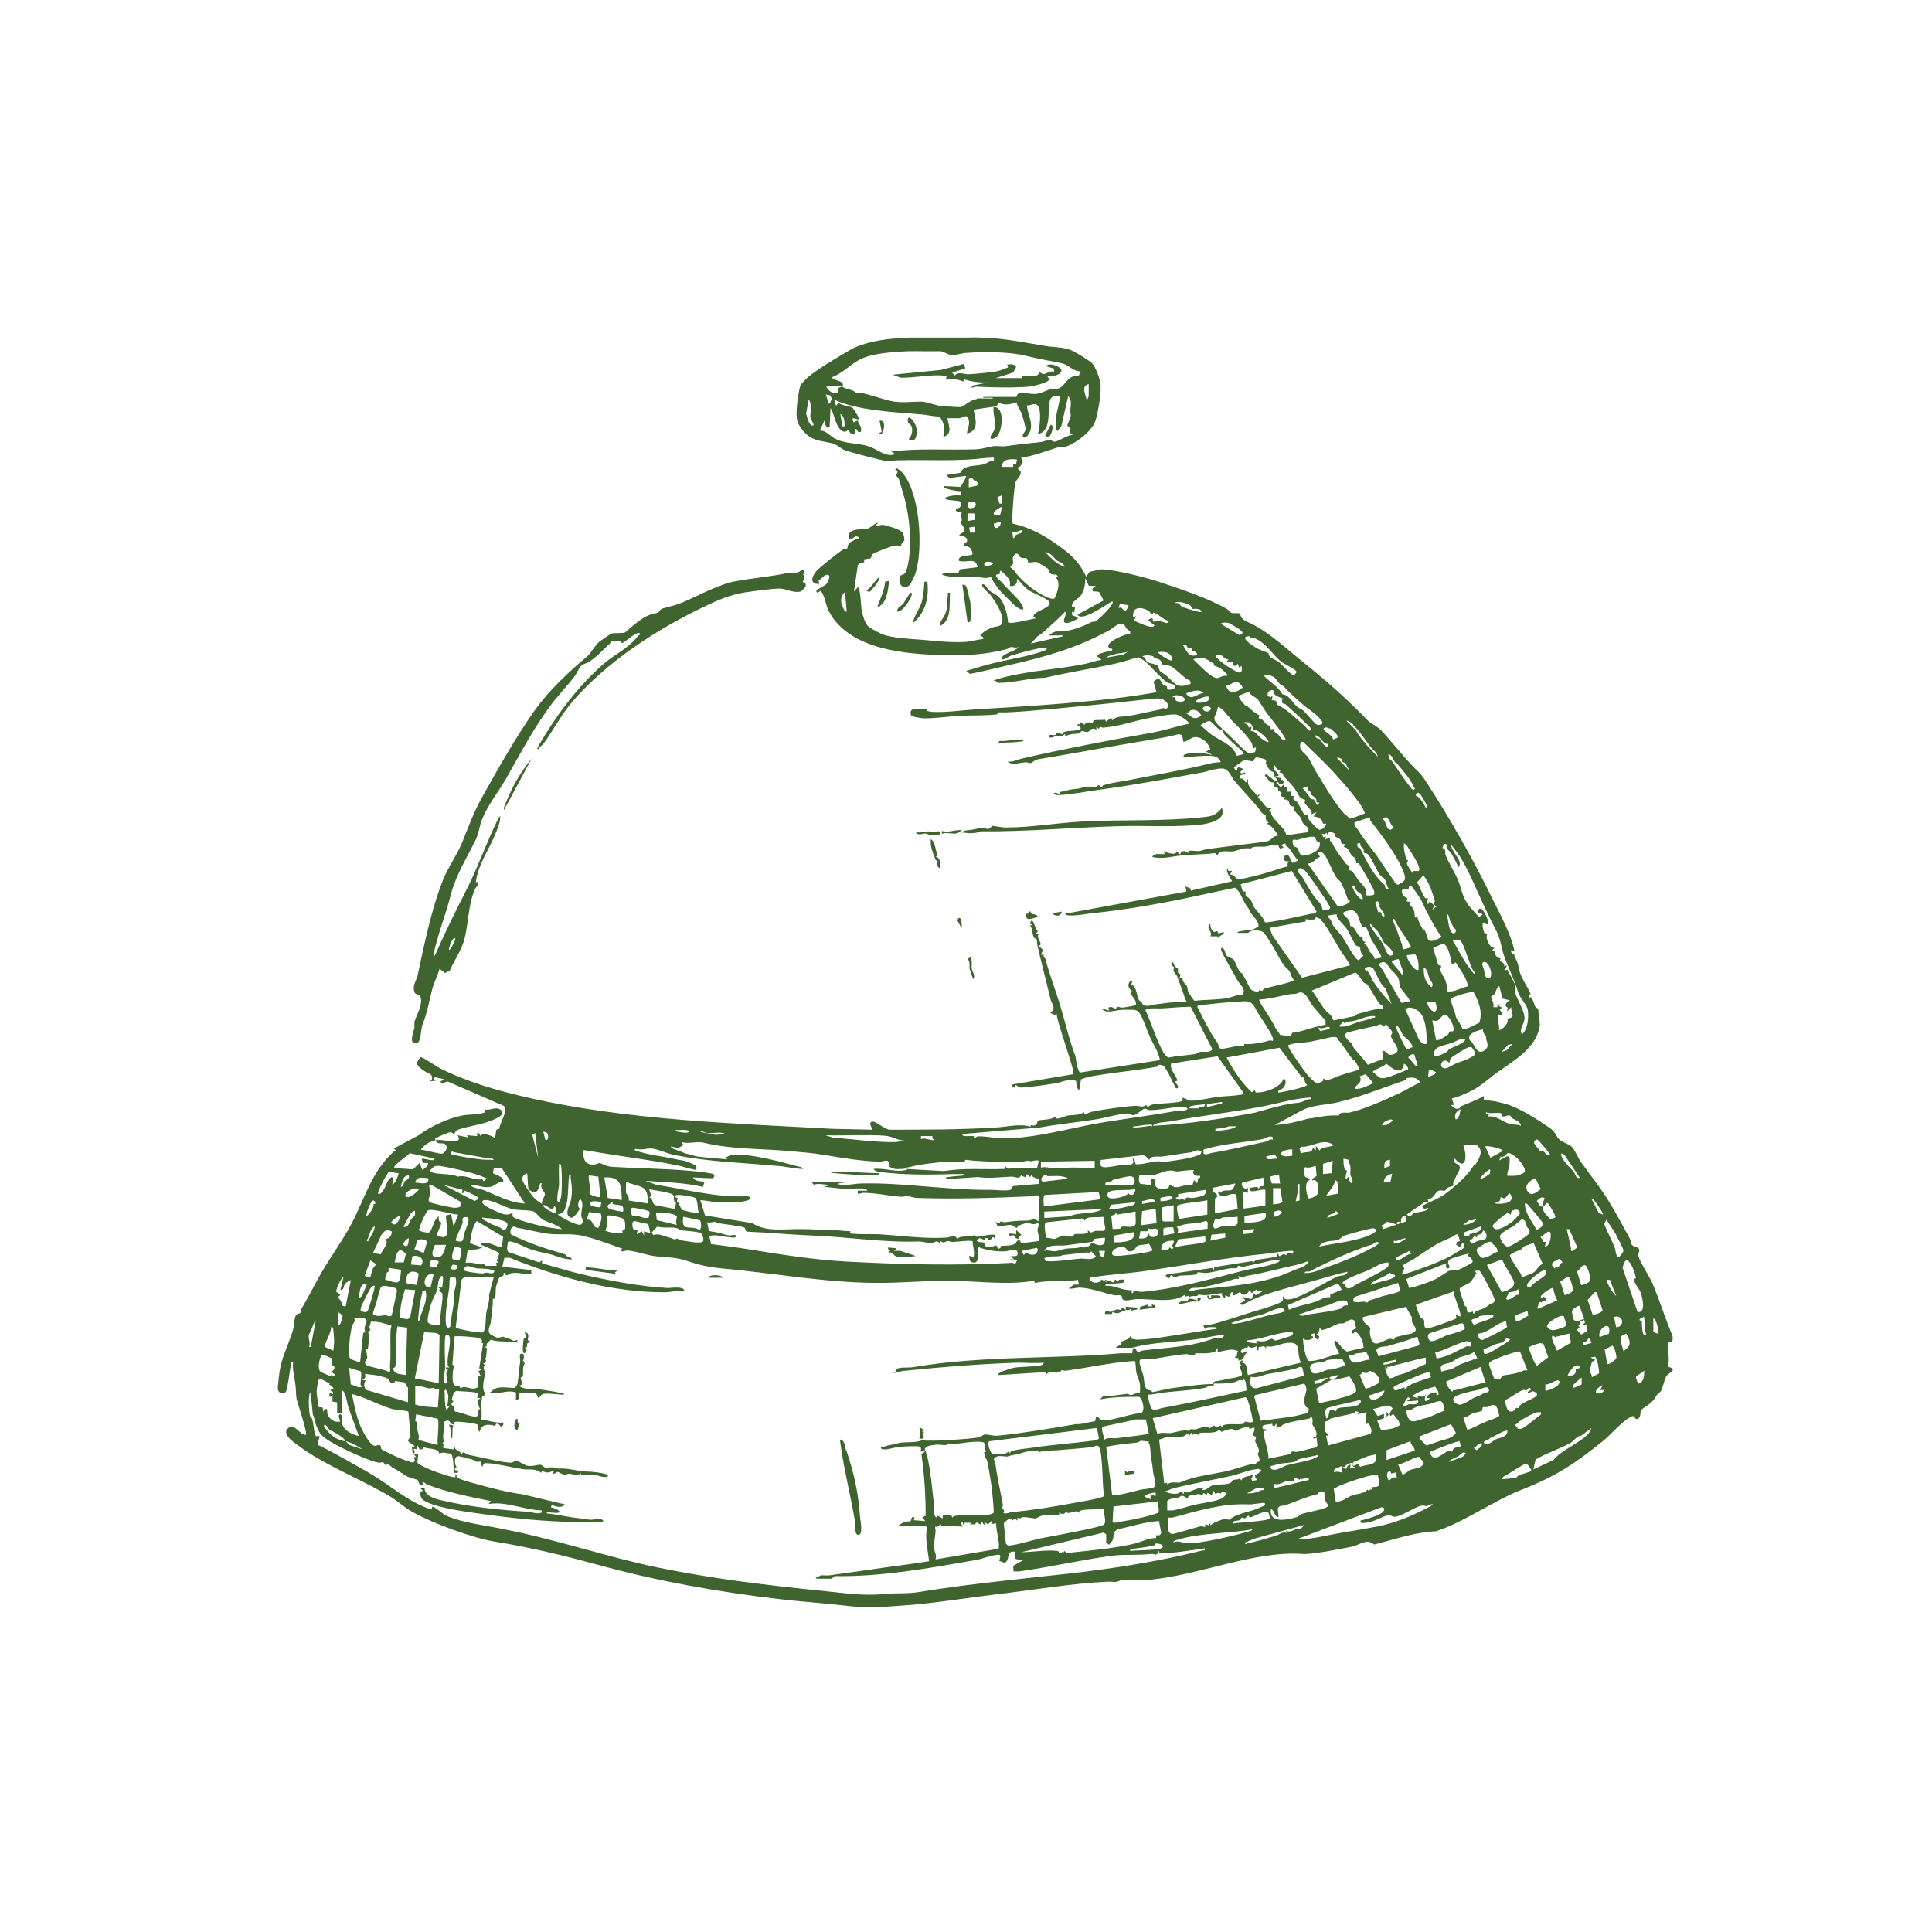 <?xml version="1.0" encoding="UTF-8"?>
<svg id="Layer_1" xmlns="http://www.w3.org/2000/svg" version="1.1" viewBox="0 0 452.7 452.7">
  <!-- Generator: Adobe Illustrator 29.3.1, SVG Export Plug-In . SVG Version: 2.1.0 Build 151)  -->
  <defs>
    <style>
      .st0 {
        fill: #3f642f;
      }
    </style>
  </defs>
  <g>
    <path class="st0" d="M264.8,363.4c2.2-.2,4.7-.1,6.9-.5,1.6-.3.5-1.4-1-1.2-.2,0-.1.3-.2.4-1.7.4-3.3.6-5,.8-.2,0-.7.1-.7.4M293.6,358.3c-5.7,1.1-12.2.8-17.7,2.5-.3,0-1,.3-1,.6,1.3-.5,2.1.1,3,.2,2.7.3,12-1.9,14.8-2.8.3,0,.7-.2.8-.6M305.7,357.3l-11.7,3.2-2.4,1c.4.6.5.2.8.1,2.1-.4,4.6-1.2,6.7-1.8.7-.2,1.3-1,2.4-.6l-.2-.5c1.3.6,2.3-.8,3.5-.5l.9-.9ZM271.6,356.4c-3.3.2-6.3,1.2-9.5,1.9-1.5.6-1,1.2-1.3,2.3-.2.7-.7.9-.9,1.4l-.7-.6v-1.9s-.6-.4-.6-.4l-19.3,4.6c2.6,0,5.8-.6,8.4-.3.4,0,.3.2.5.5h.5l.4-.5.2.5c0-1,.3-.1.6-.1.3,0,.6,0,.9,0,4.9-.5,10.3-1,15-2.1,1.7-.4,3.4-1.4,5.1-1.3v-.7c.6.2,1.1,0,1.2-.6l-.5-2.5ZM233.3,356.9c-.9.4-.9.1-.8-.7l-1,1-1-.7.4.7c-.6.3-.7-.8-.8-.7l-.4.7c-1.2-.8-.9-.3-1.3,0-.2.1-.8-.3-1,.3v-.7c-.1,0-1.5,0-1.5,0v.4c-.5.1-.1-.5-.4-.5-.7.2.2.9.1,1-1.6,0-3.3-.4-4.9,0-.5-1.3-.5.4-1.6,0,0,.4.2.9.1,1.3-.1,1.2-.4,2.5-.3,3.8,0,.8.7,1.6.3,2.6l14.7-2.5c.6-.4-.6-4.9-.5-5.9M297.2,354.2c-1.6,0-2.9.9-4.3,1.4l-.4-.5-.8.7c-1.1-.5-.7,0-1.1.3-.6.4-1.8,0-1.7.9,1-.3,8.5-.5,8.7-1.3l-.5-1.6ZM258.7,353.5c-1.5.3-4.3,0-5.6.5-.3,0-.2.5-.2.5-.1,0-.3-.4-.6-.4-.3,0-1.7.5-2.2.4l-.4-.5c0,.7-.5.8-1.1.7l-.4-.5v.7c-1.2,0-2.7,0-3.8.2-.5,0-1.6.7-1.7.7-.7,0-2.3-.4-3.1-.3-.3,0-.6.6-1.2.1v.7c-.1,0-.6-.5-.6-.5l-.6.5c-.3-1.2-1.4.1-2,.6l.5,4.8.4.4c.8.3,6.2-1.3,7.5-1.6,2-.4,14.5-2.6,15.1-3.3.7-.9-.3-2.7,0-3.8M335.8,352.5c-.6-.2-1.1.4-1.6.4-.3,0-.6-.2-1.1-.1-1.5.2-4.7,2.6-6.4,2.6-.5,0-1-.5-1.4-.4-1.4.3-3.2,1.6-5.2,1.8-.5,0-1.6.3-1.3-.5,1.2-.3,4.6-1.2,5.3-2.1.5-.6.2-1.1-.5-1l-19.8,7.5c3.7,0,7.2-1,10.8-1.6,2.6-.4,5.3-.9,8-1.4,4.2-.8,8-2.4,11.7-4.3.5-.3,1.2-.5,1.5-1M288,356.1c2.4-1.8,5-1.7,7.5-3,.2,0,1.3-.5.8-.9-.3-.2-3,.4-3.8.3-6-.3-11.8,1.5-17.8,3.1-.3,0-.7,0-1,0,.2,1.2-.6,4.1,1.3,3.8l6.4-1.8,1,.2v-.7s.8.3.8.3l.4-.5v.5c.4-.3.9-.6,1.3-.8.3-.1,1.9-.7,2-.7.4,0,1,.2,1,.2M271.3,351.8l-10.4,1.2-.2,3.5c0,.6,1.7.1,2.2,0,1.9-.3,4.4-.8,6.2-1.3.4-.1,2.1-.6,2.2-.7.6-.5-.2-2,0-2.8M270.8,349.8c-.3-.2-3,.4-2.4,1l1.2.5v-1s1.2.2,1.2.2v-.7ZM310.3,349.6c-1-.5-1.5.4-1.6.5-2.8.7-4.8,1.6-7.5,2.6-.5.2-1.5-.1-1.8.8l.2,2c-1.2-.2-.8-1.5-1.8-1.9-.5,3.5,3.9,2.5,6,1.9.6-.2.9-.7,1.4-.8,1.6-.5,3.9-.8,5.4-1.4,1.2-.5.1-1.1,0-1.6-.2-.6-.2-1.4-.3-2M284.7,350c0,0-.1-.7-.5-.7l-.2,1-1.1-.5-.2.5-.7-.5c-.2.9-.7.2-1.2.3-.4,0-1.8.3-2.2.4-.2,0-.2.5-.3.5-.5,0-.9-.6-1.4-.5-.3,0-.5.3-.8.4-.9.2-1.9.1-2.6.8v2.2c.6,0,1,0,1.4,0,1.7-.3,3.2-.9,5-1.3,1.6-.4,5.5-.8,6.7-1.7,0,0,1-.9.8-1.1l-1.1-.3-.2.5c-.4-.4-1.3,0-1.3,0M296.1,348.6l-1.9.2-2,1.1c1.2.1,2.3-.2,3.3-.7.4-.1.7.1.5-.5M304.5,346.7l-1.1-.5-.4,1c-1.7-.9-2.8,1-4.4.5v1l8-1.9c.7-.7-1.8-.4-1.8,0l-.2-.5v.5ZM322.9,345.7c-.5,0-1,0-1.5,0-2.4.5-5.5,1.6-7.7,2.5-.4.1-.7.6-1.2.6l.5,3.1c1.5,0,2.6-1,3.8-1.5,1.1-.4,3.1-.4,3.6-1.4l.4.5c0-.5.3-.5.7-.5-.7-1.1,1.6,0,1.7-1.3,0-.7-.3-1.4-.3-2M325.8,344.8c-1.2-.3-.8,2-.3,2.1.7-.6.8-.8,1.8-.7l-.2-1.2-1.1.3-.2-.5ZM295.6,344.7c-.2-.7-1-.5-1.5-.4-1.7.2-3.8,1.1-5.5,1.5-4.5,1-9.1,1.8-13.6,2.9-.7.2-1.3.6-1.9.7.3.5,2,.7,2.5.6.6,0,1-.5,1.4-.5.2,0,0,.6.4.5-.1-.9.5-.2.8-.3,1-.3,2.2-1,3.4-1.1.6,0,.2.3.1.5,1.1.2,1.6-.9,2.6-1.1,1.2-.3,2.8,0,3.9-.5.5-.2.4-.5.8-.7.4-.2,1.1,0,1.5-.4l.4.5c.2-1.1,2-.9,2.8-1.4l-.5,1,.2.5,1.1-.2-.5-1,1.4-1ZM314.5,345l-.2-1.5c-.7.6-1.9.3-1.7,1.5.7-.4,1.2,0,1.9,0M358.8,344.7c.2-.2-.9-2-1.5-1.7-1.4.8-2.7,1.6-4.1,2.5-.2.1-1.5.7-1.2,1.1l3.3-.3c.1-.8,3.2-1.3,3.4-1.6M316.9,342.8c-.1-.2-1.8.4-1.7.9h-.7c0,0,1,.5,1,.5,0-.5.4-1,1-1l-.2.7h1.2c0-.4-.4,0-.5-.4,0-.2,0-.5,0-.8M332.6,341.4c-.8-.3-3.9,1.8-5,1.7l1,2.4c.2.2,1.5-.9,1.9-1.1,1.1-.4,2.2-.2,3-1.3.4-.7-.8-1.1-.9-1.7M308.9,340.9c-1.5.4-3,.6-4.5,1-.5.1-.6.5-1,.6-1.5.4-3.2.2-5,.9-.2,0-.9.1-.7.5.6,1.3,3-.3,3.6-.5,2-.6,5.3-1,6.9-1.8.3-.2.7-.2.6-.7M318.3,343l.4.7c1.7-.7,4.5-.2,3.6-2.9l-1.8.4-3.4,1.4v.9s1.2-.5,1.2-.5ZM339.4,342.6l3.4-1.3.7-.7c-.6-.8-1.4.4-1.9.7-.7.4-1.7.5-2.2,1.4M235,354.4c.5.5,1.5,0,2.1-.1,4.6-.4,9.4-1.2,13.8-2,2.6-.5,5.1-.8,7.6-1.6l.2-.5c-.5-1.9-.2-10.1-1.3-11.3-.4-.5-1.1.2-1.7.2-2.5.3-5.6.5-7.7.7-1.4.1-3.4,0-4.6.5l-.2-.5c-.7.4-1.7.1-2.4.3-.7.1-2,.6-3.2.8-.8.1-1.5.4-1.6.4-.8,0-2-.4-2.8.2-.7.5,0,.8,0,1.1.4,3.4,1.2,6.7,1.8,10,0,.3-.2.7-.2.9,0,.1.3.1.4.3.1.2,0,.5.2.6M347.2,338.2c-.9-.1-1.2.8-1.9,1.1l.7.5c.5-.5,1.4-.7,1.2-1.6M231.1,340.1c-.6-.7.1-2-.9-2.2-1.8-.3-4.9.3-6.8.5l-1.2-.2c-.1.7-1.7.3-2.4.3-.6,0-2.4.2-2.8.6-.7.6,0,1,0,1.2.1,1,.3,1,.4,1.5.7,3.2,1,7,1.4,10.3.1,1.2-.4,2.6.6,3.5l.2-.5,1.3.7v-.7s2,0,2,0l.3.5c.1-.2.3-.4.5-.4,2.2-.3,5.4,0,7.7-.3.4,0,1-.1,1.4-.4.2-.3-.4-5.7-.5-6.5-.3-1.8-.6-4-1-5.7-.1-.6-1-.9-.4-1.8h-.5c0-.1.7-.4.7-.4ZM342.1,337.7c-.3-.2-6,2-6.7,2.4-.2.1-.4,0-.3.4.9,2.5,3.1-.2,4.3-.5.4,0,.8.2.9.1,0,0,.1-.5.4-.7.4-.3,1.1-.4,1.6-.5l-.3-1.2ZM330.5,337.7l-5.6,2.1v2.3s6.6-2.2,6.6-2.2c0-.8-.9-1.1-1-2.2M84.9,339.6c-1.1-.8-2.6-1.6-3.9-1.9l.9.9,3,1ZM269.3,337.8c-.6,0-1.4-.2-1.9-.2-.3,0-.5.3-.9.4-2.4.3-4.9.5-7.3,1l1.4,11.4c2.2-.1,4.4-.8,6.5-1.3.8-.2,3.2-.3,3.5-.8.4-.7-.3-2.5-.4-3.3-.1-1.2-.3-2.4-.5-3.6-.2-1.1,0-2.4-.6-3.4M353.3,335.3c-.5-.5-3.5,1.5-4.2,1.7-.2.5-1.6.6-1.4,1,.5,1.1,2.2-.4,2.7-.7,1.1-.5,2.9-.5,2.8-2.1M372.9,334.6l-2.4,1.8c-1,0-1.7,1.2-2.5,1.7-2.5,1.4-5.7,2.4-8.2,3.9l-.5,2.3,4.7-2.2c1.9-2.4,6.5-4.1,8.3-6.3.3-.4.4-.8.6-1.2M257,334.6l-25.1,3.1c-.9.2.2,2.6.6,3,1.2,0,2.9.4,3.8-.6l.4.5c0-.2,0-.4.2-.5,1.1-.5,4-.7,5.2-.9,4.6-.7,9.2-1,13.8-1.6.4,0,1.5-.2,1.6-.6l-.5-2.5ZM292.6,334.4c-.5-.3-2.7.7-3.2.9-.3-1-2.4-.1-3.2.2l-.5-.5c-1,1.1-3.7.5-4.6.8-.1,0,0,.4-.2.4-.1,0-1.1-.3-1.4,0l-.4-.5-.4.7c-.6-.9-.8,0-1.5.2-.7.2-2.8,0-3.5.1-.6,0-1.4.5-2.1.6l1.2,10.3.6-.2.2.5c.4-.9,2.5-.4,2.8-.5,3.3-1.5,7.4-1.9,11.1-2.7,2-.5,4-1.2,5.9-1.7.3,0,.7.1.8,0,.1,0,.3-.6.8-.5.4-.6-.3-1.6-.3-1.8s.3-.4.3-.7c0-.8-.8-1.8-.9-2.3,0-.3.2-.7.2-.9,0-.3-.7-.3-.7-.5,0-.4.5-1.2.3-1.8l-1.1.3c-.2,0-.1-.4-.2-.4M77.2,335c-.2-.1-1.1-1.9-1.3-.8,1.2,1.8,2.6,3.1,4.8,3.5.7-.6-3.3-2.6-3.5-2.7M340.5,336.4c.2-.2.6-.3.6-.7l-1.1-2-7.2,2.8-.2.6,1.6,1.6c1.1-.3,2.2-.7,3.3-1.1.8-.2,2-.5,2.7-.9.2,0,.2-.3.3-.4M268.4,332.6h-2.4c0,.1-7.7,1.7-7.7,1.7-.3.8.4,2.1.4,3.1.8-.7,1.9-.3,2.9-.4,2.5-.3,5.1-.6,7.6-1l-.7-3.4ZM308.3,336.7c.7-1.2-.7-2.5-.8-3,0-.4.3-1.1-.3-1.8-.4-.1,0,.4-.4.5-1.9.4-4.2.6-6.1,1.4-.5.2-.5.6-.6.7-.1,0-.8-.3-1,.3v-1.2c-.1,0-.4.5-.4.5h-.5s-.1-.5-.1-.5c-.8.3-3,0-2.1,1.3h.7c.2.5-.4.3-.5.5-.3,1.5,1.2,4.6,1,6.4l5.2-1.1c.5-1.1.6-.4,1.4-.5,1.5-.2,3-.8,4.5-1l.4-.5-.2-1.8-.7.2c-.2-.6.3-.4.4-.5M102.6,338.7c-.3-1.1.5-5.8-.1-6.3l-5-1-.2,1.6c.8.2.4,1.2.5,1.9.1.9.6,1.8.2,2.5l4.6,1.2ZM361,330.9c-.4,0-.8,0-1.2.1-.8.3-2.7,1.3-3.4,1.8-.4.2-.9.8-1.4,1.1l.7.9c.4,0,.7,0,1-.1.4-.1,3.4-2.5,3.9-2.9.3-.2.6-.4.5-.8M318.4,330.9c-1.1-.5-.9.1-1.1.2-1.7.5-3.9.8-5.5,1.3-.3.1-.7.7-1.3.7-.3.6-.2,3.3.9,2.7l-.2.6h-.5c0-.1.5,2.3.5,2.3l9.9-2.7c.6-.8,0-1.6-.3-2.4h-.8s.2-2.7.2-2.7l-2.1.5.4-.5ZM325.4,331.6l.9-1.6c-1.1-1.5-3.1.1-4.6.1l1.1,1.7,1.5-.5v1c-.1,0-1.6.6-1.6.6l.9,2.2c1.5-.2,3-.2,4.3-1.1.2-1.2-1-1.8-1.4-2.7l-.7.5-.2-.5-.7.7v-1.2s.5.7.5.7ZM348,333.2c.6-.3,3.1-1,3.3-1.5-.2-.8-.4-2.4-1.3-2.5-.6,0-.9.3-1.5.5-.3,0-.8,0-1,0-.2.1-.1.7-.3.9-.3.2-1.8.4-2.2.6-.7.3-1.2.9-2.1,1l.9,2.8c1.1-.2,2.1-.9,3.1-1.3.4-.2.8-.4,1.2-.5M338.4,330.4c-.3-2.8-.9-2.2-2.9-1.6-1.7.6-3,.3-4.8,1.5-.5.3-1.3,0-1.2.5.8,3.7,2.4,1.8,5,1.4l4-1.7ZM318.8,328c-2.5.7-5.2,1.1-7.7,1.9-.3,0-.3.2-.4.5l-.4-.2.5,2.2c.7-.3.5-1.7.9-2,.6-.4.9.3,1.2.3.2,0,.2-.6.6-.7,1.3-.5,4.1,0,5.1-1.1.3-.3.3-.4.2-.8M330.2,327.5c-.4-.4-1.1,1.1-1.2,1.3,0,.2-.4.5.1.6.5,0,.9-.4,1.2-.4.6,0,1.7.3,2-.5.2-.5-.3-.3-.5-.3-.7,0-1.4.3-2.1,0-.1-.3,1-.2.5-.7M291.5,333.2c.5-.3,1.9.5,2.1-.2-.2-.8-1-5.5-1.8-5.6l-21.7,4.9,1.1,3.7c1-.5,2.3-.1,3.1-.2,1.2-.2,3.1-.9,4.4-.5.2-.8.8-.2,1.5-.4.9-.2,2.9-1.1,3.2-.2l1.1-.7.5.5,1-.5.4.5c0-.3,0-.5.4-.6,1.2-.4,3.4,0,4.6-.3.2,0,.2-.4.2-.4M324.4,325.8l-3.6,1.2c.2,2.2,3.5.3,3.6-1.2M111.9,327.7c-.2-.3.2-.8.1-1.1-.1-.6-4.2-.5-5-.7-.9.3-.9,1.4-1.2,2.2l.5.2c-1.1.9-.1,1.1,0,1.2.1.3,0,1.1.5,1.3,1.1-.1,4.8,2,5.3.7v-1.1c-.1,0,.4-.3.4-.3-.4-.4-.8-2.5,0-2.3v-.2c-.1,0-.4,0-.4,0M104.8,329.4c.2-1.3.6-2.8-.4-3.8-.4.3-.2.5-.2.8,0,1.3,0,2.8.4,4l.7-.8-.4-.2ZM358.6,325.3c-.5-.4-.8.5-.9.5-.2,0-.5-.2-.8-.1-.9.2-3.2,2-4.3,2.4.3,1.2.5,3.4,2.2,2.4.4-.2.2-.9,1.1-.5-.4-1.6,6.4-2.6,3.6-3.9-.7-.4-1.1.6-1.4.3-.5-.5,1-.5.5-1M347.3,326.6c.4-.2,1.5-.3,1.6-.7,0-1.6-1.8-.4-2.6-.2-.9.2-2.2.4-3,.7-.8.2-3,.7-2.8,1.7,0,.2.6.7.9.9,1.1.6,3-1,4-1.5.8-.3,1.1-.4,1.9-.8M337,326.8c.3-.4-.4-1.6-.8-1.9-1.9.6-3.9,1.1-5.4,2.3l1.5.4-.2-.5,1.4.2.6-.5c-.5,1.4-.3,2.1,1,.8h-.7c-.3-1,2.1-1.5,2.2-1.3v.7s.7-.3.7-.3ZM101.6,325.2c-.2,0-.9.2-1.2.1-1-.2-1.9-.7-3.1-.5v4.3c1.6.5,3.6.6,5.3.7l.3-4.3c-.9.4-1.2-.4-1.3-.4M375.6,324.6c-.2-.2-2.3,1.3-1.5,1.8.8.4,1.5-.2,1.9-.7h-1c0-.1.5-1.1.5-1.1ZM306.7,330c0,0-.5-.1-.7-.4-1.3-2,1.1-3.7-.4-5.4l-11.5,2.7-.2.4,1.5,5.6c1-.2,2.1-.2,3.1-.4,1.6-.2,3.3-.4,4.9-.7.8-.1,1.8-.5,2.7-.6.4,0,.7-1,.5-1.2M362,325.8c.4.3,2.5-.7,2.9-1.1.7-.6.7-1.5-.2-1.2-.8.2-1.8,1-2.6.9v1.4ZM311.3,322.9c-1.2-.2-2.1.6-3.3.7v.7c-.1,0,1.2-.2,1.2-.2l2-1.2ZM77.3,324.2c-.7-.4-1.6-.8-2.3-1.2-.5-.1-.8,2.6-.8,3.2,0,.4.4,3.4.5,3.5.2.1.7,0,.9.1l.2,1.1.2-.7c1.2-.2.4.4.8,1.3.5,1.1,1.6,1.9,2.9,1.6.1-.1-.8-1.8.1-1.7.7.5.1,1.3.3,2,.4,1.8,2.3,2.7,4,3.1-.9-2.4-1.8-4.8-2.6-7.2-.1-.4-.7-4-1.5-3.4l.2,5.3-1.2-.2v-2.4c-.1,0-1.1-.2-1.1-.2v-1.5c-.1,0-.6.5-.6.5-.5-1.5.7-.7.7-.7.3-.9-.7-.5-.5-1.2h.7c-.2-.6-.6-.8-1.1-1.1M370.7,322.7l-1.7,1.4c-.2.4-.8.6-.2,1.1l1.8-.8v-1.7ZM313.7,322.2c-.4,0-2.4.4-2.2.7l.5.4-3.6,2.1.7,3.4c1.3-.3,8.1-1.7,8.6-2.7.4-.8-1-2.9-1.5-3.6l-3.7.9,1.2-1.2ZM95.6,328.7v-3.5c0,0-.7-1.2-.9-1.3-.1,0-2-.3-2.1-.3-.1,0-.1.4-.3.5-1,.3-.9-.7-1.5-1.1-.3-.2-1.9-.6-2.4-.7-.9-.2-2-.2-2.9-.4.1.3.2.7,0,1-.2.3-.6,0-.5.5h.7c-.5.7-.5,1.8.2,2.3l9.8,2.9ZM335.3,322.7l-.4-1.2c-.8-.1-7.1,2.7-8,3.3-.3.2-.4,0-.3.7.3.8,1.9-.4,2.5-.4v.5c.5,0,.4-.4.6-.6,1.2-1,4-1.7,5.6-2.3M385.3,321.2l-1.9,1.3c-.2.3.3,1.6.6,1.7,1.2-.4,1.2-1.8,1.3-2.9M318.6,322.2l1.3,3.1c.5.3,3.1-1.1,3.2-1.3.5-1.4-1.1-2.6-2.3-2.8-.1,0,0,.5-.5.5-.5,0-.9,0-1.3-.3.2.7-.4.7-.4.8M84.4,321.3l-2.6-.8.4,3.9c1,.2,1.7,1,2.8.5.1-.4-.4,0-.5-.4-.1-.5.4-2.7,0-3.2M346.9,320.3l-8,3.4c-.3.3.9,2.3,1.5,2.4,0-.7.3-.2.7-.4,2.3-.6,4.7-1.2,7-1.8l-1.2-3.6ZM305.5,322.4c-.3-3.1-.6-2-2.4-1.6-2,.5-4.2.8-6.3,1.2-1.2.3-2.4,1-3.7.6-.3,1.2-.3,2.8,1.3,2.7l11-2.9ZM369.3,320.8c.1-.2.7,0,.9-.4-.9-1.8-3.1,1.9-2.9,2.1.4,0,1.3-.2,1.6-.5.5-.4.2-1,.4-1.2M327.1,318.6c-.8.2-1.7.3-2.4.6-.4.2-.6,0-.5.6.3,0,3.5-.6,2.9-1.2M314.4,318.4c-.3-.2-2.9.2-3.4.3-.2,0-.5.3-.8.4-1.4.3-3.8,0-3.1,2,.6,1.7,3.1,0,4.2-.2.2,0,.5.1.8,0,.6-.2,3.1-.7,3.1-1.2-.2-.2-.6-1.2-.7-1.3M334.1,318.1c-2.7.5-5.4,1.4-8.1,2-.2,0-.4.3-.5.4l-.4-.5v.7c-.1,0-.5-.5-.5-.5-.1,1,.4,1.9.9,2.7.9.2,1.5-.5,2.2-.7,1-.3,1.2-.3,2.2-.7,1.4-.6,2.8-1.3,4.2-1.9v-1.6ZM373.6,317.9l-.9.2,1,.5c0,.4-.5.2-.7.6,0,.1-.5,1.8-.5,1.9,0,.6.6,1,.5,1.6l1.7-.9c0-.7-.4-3.7-1-3.9M77.8,318.4c-.1-.2-2.1-1.1-2.4-.9-.6.7-1,3.2-.4,3.8.5.5,1.8.8,2.5,1.2l.2-.5c.3,0,0,.7.5.5.9-.3-.5-.9-.6-1.1,0-.2.3,0,.5-.3.7-1-.1-1-.2-1.2-.2-.4,0-1.4,0-1.5M346.2,318.3l-.8-1.5c-1,.7-2.3.9-3.5,1.3-.6.2-1.4.9-1.9,1.1-1,.5-3.1.2-2.2,2.2.7-.3,1.7-.4,2.3-.6.8-.3,1.5-.9,2.3-1.2,1.3-.5,2.6-.9,3.8-1.4M356.1,316.7c-.4-.3-6.5,1.9-6.9,2.4-.2.2-.3.3-.3.6,0,.2,1.1,3.2,1.2,3.3,0,0,1.3.3,1.4.2,0,0,.5-.9.7-.9,1.8-.3,3.2-.4,4.9-1.2.2,0,.5,0,.8,0l-1.7-4.3ZM321,318.6l-.9-1.9c-.8.4-1.7.3-2.6.5-.2,0-.1.4-.3.4-.1,0-.8-.2-1.1,0,.5,3.1,2.8,1,4.8,1M378.7,318.3c.2-.5-.4-2.7-.9-3l-1.8.9.6,3.4c.4.3,2.1-1.1,2.1-1.3M361,314.7c-.4,0-2.8.8-2.8,1.1.2.7,1.4,4.1,2,4.2l2.6-2c-.3-.5-1-2.9-1.1-3-.3-.3-.3-.2-.6-.2M284.2,324.4c.2-.6.1-.7,1-.8.8-.1,1.2-.2,2-.4,1.2-.3,2.6-.3,3.7-.9.5-.4-.5-1.7-.5-2.4h.5c0-.1-.5-.4-.5-.4l.4-.7h.6s-.5.5-.5.5c1.5,0,1.2,1.8,1.5,2.9l12.4-2.9c-1.2-2.9.4-5.1-3.5-4.6-1.5.2-3,1.2-4.6.7v.5c-.1,0-.5-.5-.5-.5l-1.3.3v.7s-.5-.1-.5-.1l.2-.9c-.8.2-1.2.8-2.2,0,0,.8-.5.2-.7.4-.6.3-1.4.8-.6,1.3l1-.5c.5.5-.2.4-.3.7-.5.8-.3,1.4-1.6,1.5v-.5c.1,0-.8-.2-.8-.2-.1-.4.3-.2.4-.3,0,0,0-.9.3-1.2-1.4-.8-3.3,0-4.8.2v-1c-.5.8-.3.9-1.2,1.1-1.3.3-2.7.2-4,.2-.1,0,0,.4-.3.4-.6.2-1.2-.2-1.8-.2-2.5.1-5.9.9-8.5,1.2-.7,0-2.5-.5-2.5.6,0,.7.7,2.4.9,3.2.3,1.2,0,2.7,1.1,3.4,0,0,.8,0,1,.5,1.4-.2,3-.7,4.4-.9,3.2-.4,6.8-1,10-1,0,.1,0,.3,0,.5-.9-.5-1.5.3-2.1.4-3.5.7-7.4.7-10.9,1.3-.8.1-1.5.3-2.3.3-.3.3.5,3.1.8,3.3.8.6,1.8-.1,2.5-.2,6.6-1.2,13.2-2.7,19.8-4.1-.4-.9,0-2-.8-2.7l-.2.4c-.9-.4-1.4.3-2.1.4-1.5.3-3,.3-4.6.3M344.5,315.4c.6-.4,0-1.3-1-1.1-2.3.5-4.8,2.1-7.2,2.6l.3,1.4c2.5-.3,4.8-1.8,7-2.8.3-.1.8,0,1,0M372.9,314.7l-.4-1.2c-.5.2-.7.7-.9.9-.3.2-.9-.3-.6.8l1.9-.5ZM354.2,313.7c-.5.4-1.2-.3-1.2-.2-.1,0-.3.8-1.2,1.1-.8.3-1,.2-1.7.5-.8.4-1.6.8-2.5,1,.1,1.1,0,1.4,1.1,1,.6-.2,2.2-1.2,2.8-1.6.9-.5,2-1.1,2.6-1.9M323,317.8l9.4-2.5.2-.5-.5-1.6c-2.3.9-4.5,1.5-6.9,2.2-.8.2-1.6,0-2.5.6l-.2.4.5,1.4ZM112.8,314.9c-.1-.3.7-1-.7-1.4-.8-.2-5.4-.6-5.6-.3l-.5,6.6.5.2c-.5.7-.6,3.8-.2,4.3.4.7,1.1.4,1.4.5,0,0,0,.4.2.4.3,0,.7-.2.9-.2,1,.1,2.2.8,3.2,0,.2-.3-.4-2.8.6-2.7l-.5-1,.7-.4-.5-.3.9-5.8c0-.1-.4-.1-.4-.2M105.2,320.5c.1-.1-.3-.4-.3-.7-.2-2.1.7-4.3.5-6.2,0-.8-.9-1.4-1.1-.3-.2,2.3,0,4.9,0,7.2,0,.9-.7,3.2,0,3.7,1.2-.4-.4-2.4.7-3.2-.3-.3-.6,0-.5-.6h.5ZM381.1,312.5c-2.4.5-1,2.5-.7,4.1,1.9-1.3,1.7-2.2.7-4.1M367.6,312.5l-2.8.7-.2-.5v.7c-.1,0-.8-.5-.8-.5-.6.8.8,2.7,1,3.6l3.3-1.9-.4-2.2ZM294.4,314.2c.5,0,1.3.2,1.8.1.4,0,1.5-.6,1.8-.6.3,0,.5.4.9.4.3,0,3.1-.9,3.4-1,.9-.4,1-1.1-.3-1-3.2.3-6.7,1.8-10,2,.4.7,1.7.5,2.4.7v-.7ZM102.8,323.9l.2-11c-.4-.9-2.6-.5-3.6-.8l-2.2,10.9c.8,0,5.3,1.2,5.6,1M95.5,311.1l-2.4-.3c-.4,2.9-.2,5.9-.4,8.8,0,1-.6,1-.6,1,.3,1.6,1.8,1.3,3,1.6l.3-11.1ZM78.1,316.4c.3-1.6.2-3.1,0-4.7,0-.4,0-.7-.5-.8,0,1.6-1.3,3.1-1.5,4.7l2,.9ZM377,312.5c.7-3.5-2.8-1.2-2.2.8l2.2-.8ZM343,310.1h-.8s-7.2,2.3-7.2,2.3c-.7.4-.4,1.4.1,1.8.9.3,2.7-.8,3.6-1.2.8-.3,4.6-1.2,4.6-1.8l-.5-1.1ZM352.8,309.6c-2.4.5-4.1,2.8-6.5,2.9,0,.8.3,1.7,1.3,1.4.5-.2,5.3-2.6,5.5-2.9l-.2-1.4ZM91.7,310.6c-1.6-.5-3.1-1-4.8-.9-.1.8-.6,1.2-.1,1.9-.8.8-.4.5-.4,1.3,0,.9,0,2.2-.2,3.1,0,.2-.5.2-.4.3,0,.6.3,1.2.2,2,0,.2-.9.9-.2,1.5.7.6,4.5,1,5.5,1.8.3-.7,0-1.3.1-1.9.2-2.5,0-5.3.1-7.9,0-.4.2-.7.2-1.1M72.8,315.7l1.2-6.3c-.3.2-.6,1-.7,1.3-.2.6-.7,1.6-.9,2-.3.9.5,2.1,0,2.9h.5ZM316.7,311.8l1.2-.6c-.7-.7,0-2.1-1.3-2-.5,0-1.1.6-1.6.8-.5.2-1,0-1.5.2-.8.3-3.1,1.6-3.9,1.4l-.4-.5c0,.7-.2,1.2-.7,1.6l.6.4c0,1.6-1.5.2-.9-.7-2,.3-.5.8-.5.8,0,.8-1.9,1.1-2.4.4.1,1.7.4,3.5,1.1,5.1.3.3.6.2.9.2,1.9-.1,4.5-1.3,6.5-1.7,0,0-1-2.1-1.1-2.4-.1-.4-.1-.4.2-.7,1,.7,1.5,2,2.7,2.6l3.9-.9c0-1.5-.8-3.1-2-3.9-.1.6-1,.9-.8,0M388.4,312.5c.4-.3-.2-3.4-1-3.6v3.2s1,.4,1,.4ZM384.7,309.6c0,.2,0,3.3.7,3.3.5,0,.2-.7.1-.9,0-1.2-.1-2.3-.3-3.5l-1,.6c-.2.4.4.3.4.4M85.6,312.2c0-.1-.2-.6-.2-1,.2-1.2,1.3-2.2-.7-2.4-.5,0-1.2.2-1.7.1.4.8-.3,1.1-.5,1.8-.4,1.3-1.1,6.7-.5,7.5.3.4,2.1,1.1,2.4.8l.7-6.6c0-.2.4-.2.4-.2M379.6,310.7c1.2-1.1,0-2.7-1.4-2.1l.5,2.4c.3,0,.7-.1.9-.3M366.3,308.4c-.5-.5-4.1,1.6-3.8,2.5.8,1,1.4.9,2.7.5,2.5-.7,1.8-.9,1.2-3M349.9,308.1c-1,.2-2.3,0-3.2.3-.2,0-.2.4-.4.4-.9.4-2.2,0-1,1.6h.3c1.1-.7,2.9-.9,3.9-1.6.3-.2.5-.3.4-.7M79.3,310.6c.7-.4.8-1.6,1-2.3l-.9-.8c-.2,1.1-.3,2-.1,3.2M357.9,307.2l-2.9,1,.2,1.4c1.1,0,1.9-.9,2.9-1.3l-.2-1.2ZM301.1,307.2c-.4-1.7-3.8.3-5,.7-2.5.7-5.1,1.2-7.6,2.1.4.4,1.6,0,2,0,2.5-.5,4.7-1.3,7.2-1.9,1.1-.3,2.3-.3,3.4-.9M329.5,306.2l-10.1,2.4c-.5,1.2,1.6,2.2,1.7,2.6,0,.3-.2.8-.1,1.3.6,4.1,2.6,1.6,4.7,1.2.4,0,1,.2,1,.2,0,0,0-.5.4-.6,0,0,1.6-.4,2-.5.9-.3,1.6,0,2.5-.9.5-.5-.5-1.6-.7-2-.1-.4,0-.9-.1-1.3-.2-.5-1.1-1.6-1.2-2.3M370.2,309.6c0-.5.9-.3,1-.6l-1.1-3c-.5-.1-1.8.9-1.8,1.3.4,1.6,0,2.4,1.9,2.3,0,.5.3.9-.5,1.1l.5.2-.7.7,1,1.1,1.4-.8-.2-1.6-1,.2.7-.6-.2-.6c-.3.2-.6.2-1,.2M315.6,305c-.7-.7-2.3,0-3.1.3-.7.2-.7.3-.9.4-2.5.7-4.9,1.5-7.3,2.3.7.7,1.7,0,2.3,0,1.8-.3,6.1-.8,7.6-1.4.3-.1.5-.9,1.5-.7.3-.2,0-.7,0-.8M374.1,302.8h-.5c0,.1-1.6,1.8-1.6,1.8l1.2,3.5c.5,0,2.3-.6,2.3-1.1l-1.4-4.3ZM340.6,302.6l-8.8,3.1c-.1.3.8,2.6,1.1,3,.2.3.6.3.8.7.1.2-.2,1.4.4,1.8.3.2.5,0,.7,0,1.7-.4,4-1.3,5.6-1.9.3-.1.6-.3.9-.4l-.2-.9,1,.5c.6-.5-1.5-4.8-1.5-5.8M98.2,309.6c.5-2.4,2.2-4.8,1.5-7.3,0,0-.7.3-.7.3,0,.1-.6,2.8-.7,3.3-.1.8-.2,2-.3,2.9,0,.3-.2.9.2.8M355.1,303.6c.2-.2.8-.1.9-.5l-.3-1.1c-.3.7-2,.8-2.1.8,0,0-.7,1.4-.7,1.4.2,1,2-.5,2.3-.7M97.3,302.3l-2.4-.2c-.7,2.2-1.2,4.4-1.2,6.7.8,0,1.8.7,2.4-.1l1.2-6.4ZM363.9,301.8c-.3-.2-2.9,1.5-2.9,2.1l.5.4v-.5c.1,0,.7.3.7.3v.7c-.8-.3-.9.4-1,.4-.1,0-.3-.2-.4-.1-.2.2-.7,1.4-.5,1.6l4.6-2c-.6-1-.7-1.8-1-2.9M92.8,301.9c-.2-.2-2.4-.6-2.7-.6-1.2,0-1,1-1.3,1.8-.4.9-.2.8-.5,1.7-.1.5-1,2.9-.9,3.1,1,.8,1.9.3,2.9.3.5,0,1,.5,1.5,0l1.2-5.6c0-.2,0-.5-.2-.7M87.8,301.3c-.9-.2-1.1.9-1.5,1.5-.5.9-1.1,2.1-1.6,3.2,0,.1-.4,1.1-.1,1.2.6.2,1.2.5,1.6-.1.2-.4,1.8-5.6,1.6-5.8M311.8,303.3l2.6-1.1c-.4-.5-.5-1.5-1.3-1.3l-11.3,4.9.2,1.1c2-.9,4.2-1.2,6.3-1.9,1.1-.4,2.3-1.3,3.4-1v-.7ZM85.9,300.9c-1.8-.3-1.5,2.2-1.9,3.4l.8-.6,1.2-2.8ZM327.6,300.6l-10.2,3.3c-1.2,1.8,1.2,1.1,2.1,1.1.4,0,.7.2.9.2s.1-.4.5-.5c1-.3,2.2-.7,3.1-1,.6-.2,4-.8,4.1-1.3l-.5-1.8ZM377.2,299.9h-.3c-.3-.1-.5,0-.4.3.4,1.1,1.3,2.7,2.2,3.5l-1.5-3.9ZM366.6,303.5c.9-.4,1.7-.4,2.1-1.4-.4-.7-.6-2.7-1.3-3l-1.8,1.2,1,3.1ZM115.7,299.2h-5.5c-.8,0-2,0-2.1,1l-1.3,10.7c0,.3.3.3.6.4.8.3,5.1,1.1,5.7.9.8-.4.7-3.4.8-4.3.2-1.4.9-3,.7-4.5l1.1-4.2ZM106.7,299.2h-1.2c-.3,1-.1,2.1-.3,3-.3,2.2-1,5.8-.7,8,0,.6.3,1.2,1,.7.2-2.8,1.1-5.4.9-8.2.4-1.2.7-2.2.3-3.5M79.8,302.1l.7-2.9c-.7.4-1.8,2.9-1.7,3.5l1,.7-.4.3c-.3.6.4.8.5,1.2.3.6,0,1.2,1.1,1.2l1.2-6.1c-.1-.2-1.3.7-1.4.9-.3.4-.2,1.5-1,1.3M103.6,301.8c0-.4.6-3.2-.2-2.8-.9.8-.7,2.4-1,3.3-.2.7-1,2-1.3,3-.3.8-1.2,4.1-.8,4.6.5.6,1.8.5,2.5.6l.4-.4c-.3-1.5.8-6,.4-7.1,0,0-.7-.6-.9-.5l.5-.4-.5-.4h1ZM101.6,298.7c-2-1-3.2,3.3-.7,2.9l.7-2.9ZM321.3,301.1c1.5-.8,3.6-.9,5-1.6.2-.1.6-.3.6-.7l-1.4-.6c.1.7-4.9,2.1-4.2,2.9M97.7,301.1l.4-2.7c-1.9-1.2-3.3.2-2.8,2.3l2.4.4ZM346.7,297.8c-.3-.2-.8,0-1.2,0l.5.6c-.6.6-1,1.7-1.7,2.2-.7.5-2.1.8-2.3,1.5,0,.2,1,3.3,1.2,3.8,0,.2.4.2.4.3.3.7-.3,1.8,1.5,1.1.2,1.2.5,0,.7,0,1.7-.8,1.6-.3,3.3-1.7.4-.3,1.1-.1,1.1-1.1,0-.6-3.1-6.4-3.4-6.6M362.2,297.5c-.4-.3-4.6,2.7-4.4,3.8,0,.3.6.5.9.2.7-1.1,2.9-2,3.5-2.9.3-.4,0-.7,0-1.1M93.8,297.5l-2.6-.4c-.4.3,0,.7,0,.8,0,0-.5.1-.7.6-.1.2-.3,1.2-.2,1.4.9,0,2.6,1.1,3.2.3.2-.2.6-2.5.4-2.6M115.7,297.7c-1.3-.5-2.7-.4-3.9-.5-.7,0-1.8-.8-2.8-.4l-.3.8c0,.4,3.9.8,4.3.8.3,0,.6-.2,1-.2.5,0,1.9.6,1.8-.5M370.5,301.1c.6,0,2-.6,2.1-1.1.2-.6-.6-3.3-1.1-3.5-.9-.3-1.3,1.1-2,1.4l1,3.2ZM107.2,296.5l-1.1-.2-.6.8c.3.5,1.3.5,1.6.1v-.7ZM325.3,296.7c.1-.3,0-.6,0-.9-2,.1-3.2,1.2-4.8,1.9-.5.2-6.3,2.3-5.9,3,.7,0,.5.8,1,1.1.8.4,1.7-.6,2.3-.9,1.9-.9,3.6-1.8,5.4-2.8.3-.2,1.9-1.1,1.9-1.3M306.5,296.2v-.7c-.9.4-2,.7-2.8.9-3.8.8-7.5,1.9-11.3,2.5-.8.1-1.4.8-2.3,0,.6,1.2-.2.6-.9.8-2.2.8-5.3,1.5-7.9,2-.8.2-2.6-.3-2.7.9.8-.1,1.7-.4,2.5-.5,6.8-.7,14.2-1.1,20.5-3.8,1.4-.6,2.7-1.1,4-1.6.2,0,.3-.6.8-.4M383.3,299.6c.2-.4-2.1-7.5-3.1-2.5l3.5,10.3c2.1.4,1.1-3.6.7-4.6-.4-1-1.3-1.7-1.5-2.9-.2-.3.3-.3.4-.4M102.3,297l.5-1.3c0-.5-1.5-.4-1.9-.3l-.2,1.4,1.6.2ZM86.8,299.2c0,0,.4-1.5.6-2,.2-.4.7-.7.7-1l-1.3-.9-1.3,3.5c0,.4,1.3.5,1.4.3M352,295.1l-3.6,1.3,3.5,6.4c1-.3,2.8-.9,2.9-2.1,0-1.1-2.6-4.4-2.8-5.7M366.1,295.8l-.6-.9c-1.2.7-2.8,1-1.1,2.4v-.4c1.2.5.8-1,1.7-1M98.7,296.5c1-1.6-.7-2.6-2.1-2.1l-.3,1.9,2.4.2ZM344.3,293.8c-.3-.2-4.1,1-4.6,1.3-.2.1-.4.5-.4.8,0,.4.8,1.1,0,1.3-.6.2-.5-1-.4-1.2l-9.4,3.7.7,2.1c2-.4,4.2-1.2,6-2,.9-.4,3.1-2,3.3-2,.6-.2,1.3,0,2-.2.3,0,3.4-1.6,3.5-1.8.3-.5-.6-1.4-1.1-1.5l.2-.4ZM330.7,293.8l-.4-.7-3.1,1.5-.2.7c1.3.2,2.2-1.3,3.6-1.5M302.8,293.1c-2.2,0-4.3.5-6.4.7-9.1.9-18.2,2.6-27.2,3.9-4.6.7-9.3.9-13.9,1.7v.9s.4-.2.4-.2c.2.7,2.2.6,2.4-.3l1.3.7-.6-.7,2.1.7.4-.7.7.5c.2-.8.7-.3,1.3-.5v.7c-1.2.3-2.4.2-3.6.4-.3,0-.6-.2-.7.4,2.1-.2,4.2,1.2,6.2,1v.7c.5.1.2-.4.5-.5.3,0,1.4.2,1.9.2,8.1-.7,16-3,23.9-5,2.4-.6,5-.8,7.3-1.7.4-.1,1.2-.3,1-.8-.3.2-.9,0-1.1,0-2.1.5-5.3,1.2-7.3,1.6-.5.1-1.2-.3-1.3-.2-.1,0,0,.5-.4.6-.2,0-1.1-.1-1.6,0-1.7.3-3.7.9-5.5,1.1-.5,0-1.6-.2-1.9-.2-.2,0-.1.4-.4.5-1.2.3-2.5.2-3.7.3-.6,0-1.2.7-2.2-.1-.3,0-.2,1.5-1.3.1l.4-.3,10.6-1.5.4.5v-.7c.1,0,9-1.4,9-1.4v.4s.9-.7.9-.7l4.8-.7v-.7c.6-.1.3.4.5.5.6.2.6-.8,1.7-.2.2-.7,1-.5,1.6-.3v-.7ZM259,293.1h-1.5c.3.8.1,1.4,1.2,1.5l.2-1.5ZM244.9,295.5c2.8.2,5.6-.4,8.5-.6,1.1,0,2.5.5,3.4-.5l-1.2-1.3c.2.7-.8.3-1.3.4-1.5.2-3,.3-4.5.5-1,.1-1,.2-1.4.3-1,.2-2.6-.1-3.7.5l.3.7ZM94.6,295.8l.5-2c-1.9-2.1-2.3.3-2.6,2h2.2ZM242.9,293.5c.3-.3.4-.9,0-1.1l-3.5.7.5,1,.5-.7c.7.6,1.8.9,2.6.2M106,295c.5.2,1.4.5,1.8,0,0-.1.4-2.3.1-2.5-.2-.2-1.2-.5-1.4-.3-.3,1-.7,1.8-.5,2.8M263.7,292.4c-1-.6-3.4.2-3.1,1.5.2.7,3.3.2,4,.1.8,0,1.6-.2,2.4-.3.5,0,3.1-.5,3.1-.8l-.9-1.5c-.7.3-1.9.2-2.6.5-.6.3-.5,1.1-1.6,1.3-1,.1-1-.6-1.3-.8M104.5,291.7h-2.6c-.4,1-1.2,2.8.3,2.9,1.7.2,1.9-1.6,2.3-2.9M361.5,296.2l-2.2-5.1c-.7.6-1.6.6-2.3,1-.1,0-.2.4-.5.6-.9.5-2,.7-2.7,1.4-.2.4,2.1,3.7,2.5,4.3.2.3.2.7.3,1,.7-.5,2.1-.8,2.7-1.2.7-.4,1.2-1.7,2.1-2M349.3,291c-.7-.3-2.6,1.2-3.2,1.6-.4.6.6,1.5.9,2.1,1.5.3,2.6-1,3.9-1.4,0-1.2-1-1.5-1.5-2.3M323.2,291.2c-.9-.5-1.1.2-1.7.4-5,1.6-10,3.9-14.6,6.3-.3.2-1.1-.2-1.2.4,1.9.1,3.6-.8,5.3-1.4,3.6-1.3,7.2-2.7,10.7-4.6.4-.2,1.2-.7,1.5-1.1M275,290.7c-1.6,0-2.9.3-2.9,2.2.1.1,2.2,0,1.9-.7l.6.5c.7-.4,0-.6,0-.8,0-.2.6-.6.4-1.1M97.9,290.5l-.8,2.2,2.2.9.8-2.7c-.6-.5-1.4-.6-2.2-.4M329.5,290.2c-1.1-.2-1.9.9-2.9.5v.7l1.5-.3,1.4-.9ZM95.8,290.2c-.3-.3-1.4,1.2-1.4,1.3,1.2,1.3,1.3-.2,1.4-1.3M259,290c0,0-2.4.2-2.5.3-.2,0-.2.6-.7.7-2.1.3-4,.5-6.1.8-1.5.2-4.3-.4-5,1.3.8-.3,1.6.1,2.3.1.8,0,1.9-.5,2.7-.6,1.3-.2,2.7,0,3.8-.5l.4.5c-.1-.8.7-.4,1.2-.6.3-.1.5-.7.8-.8.4,0,.8.4,1.2.5,1.5.3,1.9-.3,1.8-1.8M282.5,289.7l-6.4.7-.9,2c1-.7,6.9-.9,7.2-1.5.2-.3,0-.8,0-1.2M341.6,289.2c-.7,0-1.1.6-1.7.8-3.7,1.5-5.4,2.9-8.6,5-.8.5-1.8.9-2.6,1.5v.5c1,0-.4.9-.1,1.7,2-.6,4-1.3,5.9-2,2.3-.9,4.8-1.9,6.7-3.2.8-.5,2.8-1.1,1.5-2.3l-.6,1-.9-.5.2-.7.7-.2-.5-1.6ZM287.3,289l-3.4.3-.3,1.4,3.5-.7v-1ZM363.2,288.7c-.5-.5-1.6.9-2.2,1.1.1.6.5.2.5,1.2h.7c0,.1-.2,1.1-.2,1.1,1.3,0,1.6-3,1.2-3.4M265.7,288.7l-4.6.8v1.6c1.6,0,5.2,0,4.6-2.4M347.9,290.4c.8-.5.4-1.7-.3-2.1-.4.6-.6,1.1-1.4,1l-.2.7-.4-.5c-.5.5-.6,1-1.3,1.1.7,1.5,1,.5,1.9.2.5-.2,1.4-.2,1.7-.4M91.7,288.5c-1.4-.6-1.5,0-2.3.8l-2,4.3,1.8.3c.4-1.2,2.1-2.4,1.1-3.6.9,0,1.5-.8,1.5-1.7M367.6,288h-.5c.4,1.6.7,3,1,4.5,0,.3-.2.7.4.6l1.1-.8-1.9-4.3ZM293.9,288l-2.7.2v1c1.1-.3,2.4.2,2.7-1.2M309.1,292.1c3.5-.8,7.5-1.1,10.9-2.3.6-.2,3.8-1.5,1.8-2-.4-.1-5.9,1.4-6.7,1.7-.6.2-1.2,1-1.8,1.1-1.4.3-3.3,0-4.2,1.5M269.4,289.7c1.1.4,2.1.1,1.9-1.3-.2-1.1-1.4,0-2.2-.6v.7h-1.9s-.3,1.7-.3,1.7c1.4,0,1.8.1,2.3-1.2l.2.7ZM274.9,287.6c-.6,0-1.9-.1-2.3.3v1.6s2.6-.5,2.6-.5l-.3-1.4ZM159.4,290.6c.1,0,3.1.5,3.4.5.5,0,1.9.2,2-.4.1-.4-.2-1.4-.5-1.7-.4-.4-3.5-.6-4.5-.7-.4,0-.9-.5-1.5-.6-1.4-.2-2.9.1-4.3-.3l-1.3,1.4.4.6c1.2-.5,2.6.3,3.8.6.7.2,1,.4,1.1.4.8,0,.3-.5,1.4.2M347.2,287.3l-4,1.4c-.5.4,0,1.2.9,1,.2,0,.1-.4.3-.5,1-.4,3-.4,2.7-2M87.8,287.3c-1,.6-1.2,1.9-1.6,2.9-.1.3-.6.3,0,.7.6-1.1,1.6-2.4,1.6-3.6M216.3,337.5c1.8.3,11.1-.3,13-.7.5-.1,1-.6,1.5-.7.7,0,1.8.4,3.1.3,6-.6,12.3-1.7,18.2-2.7h.9c0,0,3.6-.7,3.6-.7l.2-1c.9,0,.8.8,1.6.8,2.8,0,6.2-1.5,9-1.7,1-.5.4-3.3-.5-3.8-3,0-6.1,0-9.1.6l.6-.7c1.9,0,3.8-.4,5.7-.6.4,0,.6.3.9.3.4,0,1.3-.7,2.1-.4,0-.7.1-1.6,0-2.3-.1-.5-.8-2.1-.9-3-.1-.7,0-1.6-.3-2.3-5.5.3-10.9,1.6-16.3,2.3-.3,0-.6-.2-.9-.1-.1,0-.2.7-1.1.3,0,.8-.2,0-.8,0-.5,0-1.3.2-1.6.6l-.2-.5-11,.7c-.7-.6,3.2-1.6,3.5-1.7,1.8-.3,4.7-.2,6.4-.6.3,0,.6-.3.7-.6-2.1.2-4.1,0-6.2,0-8.8.3-17.7,1-26.4,1.9-.8,0-1.6.4-2.4.5-1-.2.3-.2.4-.3v-.6c.8-.5,2.8-.3,3.7-.4,16-2.8,32.6-1.9,48.8-3.3.9,0,1.9,0,2.8,0,.2-2.6,1-.4,1.3-.3.2,0,1.1-.4,1.5-.4,5.8-.7,11.2-.8,16.6-2.9.2,0,2,.2,2.1-.5-.5-.5-4.7.6-5.7.7-5.1.8-10.7.7-15.8,2.1h-3.9s1.4-.9,1.4-.9l-.2-.4c.8-.5,1.8-.5,2.3-1.5l.2.7c.4,0,.8.2,1.3.2,3.4,0,9.1-1.1,12.6-1.6,2-.3,4-.7,6-.9.8-.6-1.8-.4-2-.4-.2,0-.4.3-.6.4-1.1-1.5.4-.9,1.1-1,2.8-.6,6.4-1.9,9-2.7,1.2-.4,7.6-2.1,8-2.9.2-.3.1-.6.1-1,.4,0,.2.4.4.5.7.4,2.1,0,2.8-.3,3.2-1.2,6.6-3.5,9.6-4.9.7-.3,2,0,2.4-1.1-2.7.5-5.3,1.4-7.9,2.1-3.9,1.1-8.2,2.1-12.1,3.5-1.7.6-3.3,1.4-4.8,2.2l-.4-.4,1.2-.7-.7-.8,2.2.5.5-1.4.4.5,1.6-.9c-.5-.5-1.4.2-1.2-.6l-1.3,1-.5-.7c-.6.9-.8,1.3-1.9.9-.2,0-.1-.4-.3-.4-.6,0-1.1.9-1.8.7l.2-.7h-.5s-.5,1.1-.5,1.1l-.9-.4v.7c-.7-.4-.9-.6-.7-1.2-1.9.1-3.7.8-5.6.3-.2.8-1.4,0-2.2.7v-.4c-.1,0-.8.2-.8.2l-.2-.4c-2.8,2-7.5.9-11.2,1-.8,0-2.7.6-3.3.1-.2-.2-.1-.7-.4-.9-.6-.3-1.3,0-1.6-.1-2.8-.6-5.4-1.7-8.2-1.8-.7,0-1.7.4-2.5.2l1.2-.9h1.2c0,.1-.2-1.1-.2-1.1-3.3.5-6.8,0-10.1.7l-.2-.5c-6.6,1.1-13.6,0-20.4,0-5.4,0-10.7.5-16,.5-12.4,0-24.6-2.3-36.8-3.4-3.7-.4-5.2-.8-8.6-1.9-2.8-.9-5.2-.6-7.9-1.1-2-.4-3.4-1-5.6-1.2-.6,0-1.3.6-1.6-.2l.5-.2c-2.9-1-6.2-2.3-9.2-3-3-.7-5.2-.2-8.1-.5-2.4-.3-4.9-1-7.3-1.4-.3,0-.5-.3-.8-.3-.8,0-1.1,1.1-.8,1.8,4,2.1,8.3,3.4,12.7,4.7.5,1,1.1,0,1.6,1.2-1.8,0-3.3-.7-5-1.2-1.7-.4-3.7-.8-5-1.3-.9-.3-4.3-2.2-5-1.6,0,.6-.5,2,.2,2.4l7.2,2.4.6-.5v.7c2.9.8,5.7,1.7,8.6,2.4,6.7,1.6,14,3,20.8,3.4,1.1,0,3.8-.5,4,.7-1.6-.2-3.2.3-4.7.3-12.3,0-24.9-3.5-36.3-8.1h-1.2c0,0-.5,2.1-.5,2.1l6.8.8v1c-1.5,0-3-.5-4.5-.3-.6,0-1,.6-1.4.5-.2,0,0-.8-.6-.5.2,1-.7.6-1.1,1.2,0,0-.7,1.9-.7,2.1-.1.8,0,1.9-.2,2.7h-.5c0,1.7-.3,3.7-.5,5.5-.1.8-.8,1.7-.3,2.6.1.3,1.4.9,1.7,1,.7.1,1-.2,1.5-.2,0,0,.6.3,1.4.5.7.2,1,.8,1.9.2v.7c-2-.5-4.3,0-6.2-.7-.5.6-1.3.9-.9,1.6h-.5c0,.1.5.4.5.4l-.2,2.2-.5.3c.9.1.4,1-.2,1.1l.5.4c-.8.5,0,1.4-.1,1.7,0,1.4-.6,2.6-.3,4.1,0,.3.5.8.4,1,0,.3-.7.3-.7.5-.4,1.7,0,3.8-.2,5.4,1.7.2,3.2.9,5.1.7.2.5-.1.9-.6,1,0,0-.3-.8-1-.7l-.3.5c-1.6-.5-3.3-.4-3.6,1.4-.6-.4-.1-1.5-.5-1.7-.5-.3-5-.9-5.4-.6-.2,0-.2.4-.2.6-1.1-.1-.6-1.5-2.2-.7.3,1.6-.7,3.2,0,4.8l-.7.2c.9-.2.3,1,.5,1.2l2.3.3.4-.7c-.2,1.1,1.4.9,1.5,1.9h.2c-.1-1.1,1,0,1.6.1,2.1.4,8.2,1.9,9.9,1.8.6,0,.8-.5,1.2-.5.1,0,2.1,1.1,2.4,1.2,1.4.3,2.4-.2,3.1-.2.6,0,.9.6,1.3.7.6,0,1.5-.2,2.3,0,1.2.4.7.1,2,.2,2,.1,3.7.7,5.6.7.9,0,3.5.3,4.2.6.3.1.6,0,.5.6-1,.3-2.2-.3-3-.4-.8,0-2.2.2-3.2,0l-.2-.5c-.4,0,0,.5-.6.5-.7,0-1.3-.2-2-.3-.4,0-.8.3-1.2.2-.6,0-1.1-.6-1.5-.6-.4,0-.6.5-1.1.4l.2-.7c-1.2.4-1.6.7-2.8,0l-.2.5c-1.5-1.2-3-.6-4.5-.9-1.7-.2-7.7-1.7-8.8-1.3-.4.1-.2.7-.6.7-.3-1.8-.4-.9-1.2-1.1-.4-.1-.6-.4-1-.5-.6-.2-2.9-.8-3.3-.8-1.1,0-.9,1.9-.4,2.6l-.5.2.3.6.5-.2v.7h-.8c-.4,0,0-3.9-.9-4.5-.8,0-2-.6-2.6.1-.4-1.6-2.6-1-3.9-1.7v.5c-.1,0-.7.2-.7.2l-.7-1.2v1c-.1,0-.8,0-.8,0,0,0,.7,1.2-.2,1l-.2-1.5h.7c-.5-1-2.5-.9-1-2.3l-.5-5.9c-.2-.3-3-.5-3.6-.6-2.5-.7-5.3-2.1-7.7-3-.2,0-1.6-.5-1.6-.5-.5,0-.2.5-.2.6.5,2.5,1.1,5.3,2.1,7.4.5,1,2,4,3.2,4.1.3,0,.7-.3,1-.2.4,0,.3.7.5,1,.2.2,3.8,1.9,4.4,2.1.4.2,2.9,1.1,3.1,1l.3-.5-.2-.8h.5c0-.1-.5-.6-.5-.6h1l-.2,1.9c.7,1.1,8.6,3.8,8.9,3.4v-.7c.5.2.2.6.3.7.5.6,4.7,1.6,5.7,1.9,3,.8,6.3,1.7,9.6,2.1l10.1,2.4c-.6.9-2.4.6-3.1,0l-.2.7c.4,0,2.4.7,1.9,1.2-.7.2-1.4,0-2,0-.3,0-.9-.2-.9.2,2.1.2,4.3.7,6.4,1,1.2.1,2.8.4,3.9.5.8,0,2.5-.6,3,.3-1,.5-1.6.2-2.5.2-8,.2-16.9-.6-24.7-1.7-3.7-.5-12.2-1.5-15-3.4-.7-.5-1.1-2.1-.2-2.1v-.2l-.5-.5h1c0,1.7,2.3,2.5,3.8,2.8,6.2,1.5,13.7,2.3,20.1,2.7.8,0,2.5.6,3.2.3.4-.1.4,0,.3-.6-4.1-.1-8.3-2.2-12.4-1.5l.5-.7c-5-1-10-2-14.8-3.8-.4-.1-.6-.5-.9-.6-.8-.3.3.9-.5.7-.9-.3-.7-1-.9-1.2-.1-.1-2-.6-2.4-.8-1.1-.6-1.9-1.3-3.3-2-.7-.3-1.2-1.4-1.8-.6-.9-1.3-.6-.6-1.7-.7-2.3-.3-10.3-4.1-12.2-5.5-1.5-1.1-1.7-1.5-2.4-3.2-.3-.8-.4-1.8-.8-2.6l-.5-5c-.4,0-.3.9-.4,1.1-.1,1.1,0,3,.2,4.1,0,.3.5.6.6,1,.3,1.2.3,2.7.8,3.9h.9s-.5,2-.5,2c2.3,1.1,4.6,2.4,6.8,3.6,1.8,1.1,3.8,2.1,5.6,3.2,4.8,2.8,8.9,6.7,14.3,8.4l.2-.7c1.2.4,2.4,1.8,3.4,2.2,3.9,1.7,9.8,2.3,13.8,3.2,12.2,2.4,23.6,6.4,35.7,8.9,12.7,2.6,25.2,4.1,38,5.4,5.2.5,9.8,1.3,15,.8,2.7-.3,5.6,0,8.3-.5,9.8-1.6,19.6-2.6,29.5-3.7,12.6-1.3,24.3-2.9,36.7-6,.4-.1.7.2.6-.5-3.6.5-7.1,1.1-10.7,1.2v-.7c-.7,1.6-.9.7-1.8.8-3.5.4-6.6,0-9.8.5-7.1,1-14.1,2.6-21.2,3.6h-1.3c0-.1-.1-1.3-.1-1.3l2.3-1.3-1.7-.3c-.3-.6-.4-1.1,0-1.7-2.5-.4-1.1,1.8-2.6,2.6l-1.3-.5c0,0,.7-1.5-.1-1.4-1.5,0-3.6.9-5.2,1.2-10.8,1.9-22.4,4-33.2,3.8-.2,0-.4.5-.8.6-.2,0-3.1,0-3.3,0-.2,0-.4-.2-.4-.4.6.2,1-.4,1.4-.4.5,0,1.3.1,2,0,4.3-.6,8.6-1.2,12.7-1.8,3.5-.5,7-.9,10.5-1.5-.3-2.6-1-5.3-.5-7.9l-.3-.4h-6.4c.2-.3,1.1-.7,1.4-.9.5-.2,1,0,1.5-.2l.3-.9h.6c0,.1-.2.7-.2.7l2.7.2-.7-.9.8-.3c0-4.8-.3-9.7-1-14.5l.9-.6h-1.2c0,0,.7-1-.4-1.2-.7-.1-3.2,0-4.1.1-1.2,0-2.9.7-3.9.6-.4,0-.8,0-.8-.5.7,0,1.4-.4,2.1-.5,1.3-.2,1.2-.3,2.2-.5,1.2-.3,5.1.1,5.7-1-.3,0-.7,0-1,0,.3-1,.4-1.6,0-2.7l.9.5-.2.6h.5c0,.1-.5.4-.5.4.2.5.6.7.2,1.2M327.1,287c0-.3-1.9-.7-2-.7-.3,0-.9.9-1.4.8l.4.9,3-1ZM283,288c-.2-.5.3-1.8-.4-1.9-.2,0-1.1.3-1.5.4-1.8.2-3.7.2-5.4,1,.5.5.4.8.2,1.4l7-1ZM174.3,287.6c-.2-.2-5.3-.9-6.1-1-.3,0-.5-.3-.7-.3-.5,0-1.2.3-1.8.1l.4,2c.5.2,1.1.2,1.6.3,1,.2,2.4.7,3.3.8.3,0,1.5-.4,1.5.2,0,.4-1.2.3-1.5.2-1.6-.1-3.2-.7-4.8-.3l.4,1.9c3.1.4,6.2.8,9.3,1.3,7.4,1.2,14.9,2.4,22.4,2.8,12.9.7,26.1,1,38.9.3.3,0,.4.2.6.4l.6-1.1c-.9,0-1,.5-1.9-.1h1.2l-1-.7c.8-.2,2,.3,1.7-1-.3-1.2-2-.2-2.8-.2-2.2.1-4.3-.2-6.4-1-.3,1.2.6,4.4-1.6,3.5-.5-.2-.4-1-.5-1.5l1,.5c.4-1.4-.2-2.5-.2-3.9-1.6-.2-3.2.2-4.8.2-.3,0-.7-.2-1-.2-.5,0-.9.7-1.7,0l-.2.5c-.8-.9-1.4,0-1.9,0-.7,0-2.3-.4-2.9-.4-8.4.3-16.9-1.1-25.2-1.4-5-.2-10-.7-15-.9-.7,0-.5-.8-.7-.9M151.8,286.8l-3.2-.7c-.7.2-.4,1.6-.1,2.1h.9s-.2,1-.2,1l1.2-.7.5,1v-1c.1,0,1.5.5,1.5.5l-.5-2.2ZM117.6,292.1l.3-2.3-6.2-3.7c-1.1,1.4-1.3,3.5-1.6,5.2l2.9,1c-1.1.6-2.2.5-3.4.5l-.5,3.1c1.3-.2,2.4.2,3.6.4.5,0,.7-.4.9.3h2.8s-.2-.7-.2-.7h.7s-.5-.4-.5-.4l.6-1.8c-.2-.4-3.1-1.5-3.7-1.8-.3-.2-.6,0-.5-.6,1.9-.4,3.1.7,4.8,1M376.4,285.8l-.5,1c.7,1.9,1.8,3.8,2.5,5.7.2.5.2,2.1.9,2,.3,0,1.1-1.1,1.1-1.5,0-.4-1.5-3.2-1.8-3.8-.6-1.1-1.5-2.3-2.2-3.4M357.1,285.9c-.2-.1-.3-.2-.5-.2l-2.1,1.7c-.7.3-2.7,1.4-3,2.1-.3.5,1,2.8,1.9,2.6.6,0,4.7-2.6,4.9-3.1.4-.9-.4-1.3-.5-1.5-.2-.4-.1-1.1-.7-1.6M346.2,285.6c-.7,0-1.2.6-1.9.3l-1.5,1.1c1.2,0,2.6-.5,3.4-1.5M118.8,286.6c-.5-.9-4.7-1.2-5.8-1.3-.1.6.2.4.5.6,1.3.8,2.2,1.2,3.6,1.7.3.1.6.5.9.6.7,0,1.1-1.1.8-1.6M290,285.1c-1.1.2-2.4,0-3.5.2-.3,0-.5.3-.8.4-.4.1-1-.4-1.2.5-.8,2.8,1.2,1.2,2,1.1.6,0,3.2.3,3.5-.7v-1.5ZM258.5,285.1c-1.2.3-4-.3-4.3.9l-.6-.5-8.4.9c-.9.4,0,2.9-.2,3.7.6-.2,1.5.2,2,.2.5,0,1.6-.8,2.3-.8.7,0,1.3.4,2.1.2.2,0,.2-.4.3-.5.8-.2,2.2.1,3.2-.3v-.7c.9,1.1,1,.3,1.8.2.6,0,1.3,0,1.9,0l.4-.5-.5-2.8ZM163.9,285.9l-3.8-.8c-.6,3.8,1.8,1.8,3.8,3.1.6-.3.4-2.1,0-2.4M106.7,290.7c2.2.7,1.7-.4,2.1-1.7.2-.8,1.6-3.5.7-3.8h-.8c-.6.4-.2.9-.3,1.4-.2.6-1.8,3.8-1.6,4.1M329.5,284.9c-1-.1-1.3.6-1.2,1.5-.5-.2-1-.3-1,.5l2.2-.7v-1.2ZM146.4,288c.2-.3.1-2-.2-2.3-.4-.4-3.6-1.2-3.9-.8,0,1.1.1,2.4-.5,3.4.6.5,3.7.9,4.1.5-.3-.6.4-.6.5-.7M93.9,284.9c-.2-.2-2.3,1-2.2,1.6,1.1,1.2,1.8-.6,2.2-1.6M296.5,284.2l-4.9.7v1.7c1.4-.2,5.9,0,4.9-2.4M158.6,287c-.4-.7,0-1.3,0-1.8,0-.7-1.9-.9-2.6-1-.7,0-1.5,0-2.3-.1l.2,1.8,4.6,1.1ZM266,283.9l-4.2.7-.4-.5c.2.7-.9.5-1,.9l.3,3c.5-.1,1.2,0,1.6-.1.3,0,.5-.5.7-.5.8-.1,2.9.5,3.1-.7.1-.8-.1-1.9,0-2.8M140.2,287.8c.4-1.2,1-2.1.6-3.4l-2.8-.4-.5,1.8c1.8-.2,1,1.9,2.7,1.9M313.7,284.4l-.7-.7c-.2,1.1-1.8.4-2,1.7l2.7-1ZM298.5,285.1c.8,0,1.5-.5,1.9-1.1-.5-.6-1.2-.3-1.8-.1v1.2ZM97.3,283.7c-.5,0-.8.4-1.1.7-.2.3-1.7,3-1.6,3.1,1.2.1,1.3-1.2,1.8-1.9.4-.6,1.1-.4.8-1.9M354.4,286.2c.4-.3,1.7-1.7,1.8-2l-.5-.7c-.8-.2-1.8.1-1.7,1.1-.1.1-.4-.4-.6-.4-.6,0-3.8,2.8-3.7,3.1.7,1.4,2,.5,3.1,0,.2-.1,1.5-1,1.7-1.1M107.4,284.6c-1.4,0-6.1-1.5-7.1-1-.5.2-2.2,4.2-2.1,4.7.5.3,2.1.7,2.5.4.8-1.1.9-2.9,2.1-3.7,0,.7-.1,1.3.7,1.5l-1.2,2.9c3.8,1.9,2.1-2.4,2.2-4.6l1.2-.3.6,2.9,1.1-2.9ZM270.8,283.2l-3.2.6-.2,3.3,3.6-.5-.2-3.4ZM244.7,285.4l5.9-.4c2.4-1.1,5.4-.3,7.7-1.7l-13.6.6v1.5ZM152,285.3c0-.5.5-1.2,0-1.5-.2-.2-2.8-.7-3.4-.8-.8-.1-.8.3-.7,1,0,1.3.7.7,1.5.9.8.2,1.5.7,2.6.4M275,282.4l-2.8.5c0,.6-.2,3,.4,3.3h2.4c0-.1,0-3.7,0-3.7ZM129.7,283.1c-.9.6-1.6-1-2.6-.7.8,1,1.9,1.5,3,1.9.3-.4.2-1.5-.2-1.7-.2,0,0,.3-.2.4M361.2,287.5c.3-.3.4-.7.2-1.1-.1-.2-2.8-3.5-3.2-3.9-.3-.3-.4-.6-.9-.5,0,2.3,1.7,4.2,2.7,6.1.2.1,1-.4,1.1-.6M266,281.7l-5.7.6-.4.9c.3.4,3.3-.2,3.9-.4.7-.2,2.2-.2,2.2-1.1M143.6,282.1c-.1,0,0-.5-.2-.4-.5.5-1.6.7-.7,1.5.2.2,3.2.8,3.3.7.4-2.1-1.4-1.3-2.4-1.8M140.9,281.7c-3.3-.9-3.9,1.1-.2,1.2l.2-1.2ZM283,281.2c-1.2.4-6.5.7-7.1,1.3-.3.4.2,3,.4,3.1l6.6-1v-3.4ZM125.3,284c-1-.6-3.7-.3-5.3-.7-1.6-.4-4.9-2.2-6.2-2.1-.3,0-.7,0-.8.4-.2.7,2.5,1.9,3.2,2.2,1.5.6,2.3,1.2,3.9.4,0,.3,0,.6,0,.8.3.7,5.9,2.1,6.9,2.3,1.4.3,3.2.6,4.7.7-1.2-1.1-2.9-1.4-4.3-2.1-.9-.5-1.6-1.5-2.1-1.9M88,282.2c-.5-2.8-2.1,1.7-2.2,2.7.3.3,2.1-2.2,1.7-2.8h.5ZM375.6,284.6c.2-.2-1.6-2.8-1.9-3.1-.2-.3-.3-.7-.8-.6l1.7,3.3,1,.4ZM270.6,281.7c0-1.4-2.1-.3-3-.3v.7c-.1,0,3-.5,3-.5ZM361.5,282.7c0-.4.1-1.6.5-1.8-.6-.8-1.4,0-1.9.5.6.7.4,1.4,1.4,1.3,0,1.6.9,1.8,1.7,3l1.2-.4c.3-.4-1.3-2.8-1.7-3.4h-.4c-.4.5-.2.7-.9.7M274.7,280.5c-.3-.4-2.3,0-2.8.2v.7c.3.2,3.4-.2,2.8-1M163.7,284.1c-.3-.9-.1-3.2-1-3.5-.4-.2-3.3-.7-3.8-.6-.4,0-.6,0-.8.4l.7.4c-.4,1.2,0,.8.2,1.1.3.5.4,1.1.8,1.6,1.3.3,2.5.8,3.9.6M350.4,282c1.5.2,4.8,0,3.5-2.2-.3-.6-1,.9-1.3,1-.4,0-1-.3-1-.3,0,0,0,.6-.2.9-.3.3-1,.2-1,.6M257.5,279.3l-12.7.7c-.5.3-.2,2.1-.2,2.7l13.3-1.7-.5-1.7ZM282.5,278.8l-6.5,1,.2.5-.7.4c.8,1,1.3-.2,2.2.6.1-1.2,1-.5,1.6-.6.7,0,2.6-.4,3-.8.2-.3.3-.7.3-1.1M266,278.6c-1.4.5-5.4-.1-6.3.8-.4.5-.3,1.3.6,1.4,1.2.1,3.5-.4,4.1-1.2.8,1,1.7,0,1.6-1M158,281.4c-.2-.4,0-.8-.1-1.2-.3-.9-4.8-1.2-5.8-1.6l.5,1.6-.5.4c1,0,.5,1.4,1.5,1.8l4.6.9.2-1.6c0-.1-.3,0-.4-.2M98.2,278.6c-.9-.5-3.4.5-3.2,1.6.6,1.2,3.3-1.4,3.2-1.6M299.9,278.4h-1.6s0,3.8,0,3.8c.5,0,2-.2,2.2-.6l-.5-3.2ZM108.4,278.8l-4.6-1.2,7.4,3.8.6-.3c.2-.2.4-.3.1-.6-.1-.2-2.8-1.5-3.1-1.5-.2,0,0,.8-.6.5l.2-.7ZM107.9,282.6v-1c0,0-6.7-3.9-6.7-3.9-1.2-.4-.3,1.1-.3,1.8,0,.7-.9,1.6-.2,2.2.2.2,5.1,1.3,5.7,1.3.5,0,1,0,1.5-.3M303.6,281.5l.9-.2v-3.9c-.9.2-.3.8-.4,1.3,0,.9-.3,1.9-.5,2.8M289.5,277.3l-5.3,1c-.4,1.1.8,1.1,1,1.8.1.7-.5.4-.5.9,0,.4-.1,3.1,0,3.3l5.3-1-.3-3.4c-1.7-.7-3.1,1.5-4.3-.4l.5-.4.2.5c.1-1.1,1.9-.3,2.7-.9.1,0,.8-1.5.7-1.6M151.8,282c.1-4.7-1.7-3.6-5.1-5.1,0,.8-.1,1.8,0,2.6,0,.2.9.9.6,1.8l4.5.7ZM313.4,279.7c.3-.2.5-3.4-.7-3.1.5.7-2.1,3.5-1.9,3.6l2.6-.5ZM359.8,276.1c-1.2.4-2.6,1.5-2,2.8.8,1.7,2.3.5,3.2-.3l-1.2-2.5ZM296.1,275.9l-5,1.2c-.5.7.6,1.9,1.3,1.2v1.2s-1-.2-1-.2c-.4,1.4,0,2.5,0,3.9l5.1-.7v-3.7c-.9-.4-4.2,1.3-3.5-.5l1.6-.2.4.5c0-.7.7-.7,1.2-.7l-.2-1.9ZM145.7,281.2c-.1-3.2,0-5.6-4.1-5.3l.8,4.8,3.4.5ZM100.4,276.1c-1.2-.1-2.8-.6-3.1,1,1.1,0,3.2.8,3.1-1M259,277.6h6.4c.6-.2.9-2-.7-2-.3,0-3.5.7-3.8.8-.3.1-.5.5-.8.6-.3,0-1.1-.5-1.1.6M140.1,275.7l-2.1-.3c-.2.2.2,2.6.3,3,0,.3-.2.7-.2,1,0,.7,1.9,1.2,2.6,1.1l-.5-4.8ZM95.8,275.4c-1.4,0-1.6,1.6-1.9,2.7.7,0,.8-1.1.8-1.2.3-.4,1.4-.5,1.1-1.5M299.9,277.1l-.2-1.9-2.2.5.5,1.6h2ZM245.4,275.6c-.2-.9-2.1.5-1.1,1.3l5.9-.7c-.2-.4-1.2-.5-1.6-.6-.9-.1-2.4,0-3.2,0M133.4,285.1c-1.1-.7.1-2.8.3-3.6.5-2.1.3-3.6,0-5.6,0-.2.2-.6-.3-.7-.3,2-.2,4.1-.5,6.2-.1.6-.6,2.5-1.1,2.8-.4.2-.8.2-1.1.4.9.7,4.6,2.8,5.5,2.3.8-1,.1-1.2,0-2-.1-1.3.7-2.7-.1-3.8-.6-.3-1,2.1-.1,2.1-.7.6-1.5,2.7-2.6,2M324.2,277.1l1.6-.2.4-1.9c-1,.3-2.1.9-1.9,2.2M124,279c-.4-.4-.3-3.3-.5-4.1-.7.3-1.2.7-1.1,1.5,0,.6,1.9,3.3,2.4,3.9.6.7,1.4,1.3,2.2,1.8-.2-.7.7-1.8.7-2.3,0-.5-1.4-1.6-.7-2.5-.6-.1-.4,0-.5.3-.3.6-.3,1.4-1,1.7-.3.2-1.2-.2-1.3-.4M93.4,274.9l-2.3-.3c-.5.5-2.8,4.8-2.5,5.1.6.1.6,0,.9-.4,1-1,1-2.8,2.3-3.5.7.5.2,1.1.1,1.7.7.1,1.6-2.5,1.5-2.7M279.8,274.2c-1.4-.1-2.7.2-4,.3-.5,0-1-.3-1.7-.2-1.3,0-3,1-4.3,1.1-.9,0-1.9-.4-2.9.1,0,.5-.2,1.7.4,1.9l2.5.3c0,0-.5-1.7.5-1.5l.5.5c-.8,1.8,1.4,2.2,2.8,1.7.4-.1.3-.7.5-.7.4,0,.9.5,1.4.5,1.1,0,2.6-.8,3.9-.5l.4-1.2.6.7c.5-.2,0-1.4.8-1.2v-.5c-1,.2-2-.4-1.5-1.2M349.1,274.9c0-.2.2-.8,0-.9-1,.5-1.7,1.3-2.3,2.2.4.2,2.3-1.1,2.4-1.3M123,282l-5.5-8.4-1.8.2-.2,1c0,.4,2.8.8,2.4,2.1-1.2-.1-2.1,1.1-3,1.2-1.8.3-3-.5-4.7-.5,0,.3.5.5.8.6.7.3,1.7.4,2.4.7,3.1,1.2,6.2,3,9.7,3.1M308.2,273.2c-.9.3-1.5.5-2.4.3-.4.3-.2,1.8,0,2.2.2.3,1,.2,1.1.8-1.4.4-.8,3.2-.3,4.3.9,0,1.7-.5,2.3-1.2-.1-1.1.2-3.5-1.4-3-.3-.5.9-.8,1-1.1l-.2-2.2ZM114,276.1c-1.5-.7-3.2-1.2-4.8-1.6-1.6-.4-4.6-1.1-6.2-1.3-1.4-.1-1.3.2-2.3,1.1-.1.5.2.3.5.4,1.7.6,4.3.2,6.1,1,2-.5,3.8,1,5.7.6l.3.5.9-.7ZM131,272.7c-.1,1.6,0,3.3,0,5,0,.4-.9,4-.1,4,.4-.3.5-.9.6-1.4.2-1.7.2-5.3,0-7,0-.3,0-.5-.4-.6M312.3,272l-2.3.7v2.4c.1,0,2-.2,2-.2l.3-2.9ZM325.6,271.8c-1.2,0-1.3.9-1.2,1.9l1.3-.5v-1.5ZM256.5,272l-12.6.2v1.4c1-.3,2.1.1,3,.1,2.1,0,4-.2,6.1-.1,1.2,0,2.2.4,3.5,0v-1.7ZM240,272.1c-2,.6-8.8,0-11.4-.1-.7,0-2.2-.3-2.4-.2-.1,0-.1.4-.2.4-1.1.2-2.9,0-4.1,0-2.5.2-6.5.6-8.9,1.3-.2,0-.7,0-.7.4l8.9.5c4.7-.8,9.5-.3,14.3-.5v-.7c.9,1.1.9.5,1.9.5,1.9,0,3.7,0,5.6,0l.4-1.7c-.7-.3-1.3.1-1.8.1-.8,0-.4-.3-1.4,0M316.2,271.8l-1.4-.3c0,.8,0,1.7.3,2.5,0,.2.5.2.5.3,0,.5-.5,1.4-.2,2l.7-.7c0,.7,0,1.4.7,1.7.4-.8-.3-1.5-.4-2.1,0-.6.1-1.4,0-1.9,0-.5-.5-.9-.2-1.6M299.2,271.5c0-.5-.4-.9-.9-1l-1.6.5c0,1.1,1.7.4,2.4.5M366.5,270.6c-.3-.2-.8-.6-.7,0,.3,1.4,2,2.9,2.9,3.9.5.6.4,1.7,1.5,1.5l-3.7-5.5ZM356.8,275c.2-.2.5-.3.5-.5.2-1.3-2.7-4.6-4.1-4.3,0,0-.8,1.2-1.6.8l-.3.9c1.6-.7,2.7-2.1,2.4.8,0,.9-.6,1.8-.5,2.8,1.1,0,2.7.2,3.5-.6M101.9,271.5l-5.9-1.3c-.9.9-2.1,1.6-3,2.5-.3.3-.7.5-.6,1l4.4.3,1.5-1.5.7,1.7c.5-.6,1.4-.8,1.3-1.7h-1.2s-.3-1-.3-1c.7,0,1.3.2,2,.3.3,0,.9.2.9-.2M115.9,272c-.6-1-1.9-.6-2.8-.8-2.2-.4-4.4-.8-6.6-1.2-.3,0-.6-.5-.8.1-.2.4.4.5.7.5,1.9.5,4.7.9,6.6,1.1,1,.1,2,0,2.9.1M281.5,269.8c-1-.6-1.6,0-2.4.2-2.3.3-4.5.7-6.8,1-.9.1-2.8-.3-3,.8-.5-.5-.8-1.1-1.7-1.1l-9.7,1.1c0,1-.3,1.6.8,1.7,1,.1,3-.4,4.1-.5.6,0,2.2.2,2.7-.5.3-.4-.4-.9.2-1.2l.4,1.5c1.8.1,3.4-.6,5.3-.7.6,0,1.2.2,1.9.1,2.2-.3,5.1-.7,6.9-1.3.4-.2,1.3-.2,1.3-1M302.8,269.3c-3.4.1-3.6,2.2,0,1.5v-1.5ZM349.2,271.3l2.9-1.6c0-.6-3.5-1.3-4.1-1.1l1.2,2.6ZM345.7,272.9c1-1.7,2.1-3.3.2-4.7l-3,.2c.9,2.5.7,6.3-2.2,2.9,0,1.5.5,1.2,1.1,1.7.7.6-.2,1.8-.5,2.4-.3.7-.5,1.1-.8,1.7,0,.2.1.6,0,.7-.2.3-.8.2-1.1.4-.4.2-.6.7-.9.8-.4.1-.8-.2-1.4,0-1,.5-1.2,2.1-2.6,1.9l.2.7h-.7c0-.1-4.4,3-4.4,3,1,.9,1.3-.2,1.6-.3.9-.3,2.5-.3,3.5-1,0-.5-.6,0-1-.1-.1,0-.5-.5-.5-.6,1.7-1,3.9-1.7,5.5-2.9,2.5-1.9,5.1-4.1,6.8-6.9M308.4,268.6l.8,1c.2-.9,3.3-.9,3.3-1.3-2.6-1.8-5,.6-7.6.4l-.4.3.3,1.3c1-.6,2.8.1,2.8-1.4l.7.7v-1ZM208.3,272.7c0-1.3-1.4-.5-2.1-.5-4.3-.1-9-.9-13.2-1.6-2.3-.4-4.8-.6-7.1-.8-6.8-.7-14.5-.4-21.2-2.1-1.3-.3-3.5.4-5-.1l.4.6c-1.1,1.1-1.6.7-2.9.4,0,0,.1.3.2.4.3.2,2.9,1.1,3.3,1.3.8.2,1.1.2,1.9.5,1.2.4,5.6.6,7.2.8.2,0,.9,0,.5-.3l-.6-.2c.6.2,1.2-.4,1.6-.5,4.5-.4,11.5,1.6,16,2.8.4,0,.7.2.9.5-2,0-4-.6-6-.7-8.4-.8-15.9-.9-24.3-2.6-1.6-.3-4.1-1.5-5.5-1.5-1,0-1.3.3-2.9.2-.3,0-.8-.3-.8.2,3.2,1.2,6.7,1.4,10,2.2.5.1,1.2.2,1.6.3.3,0,2.7,1,2.8,1.1.2.3,0,.7.1,1-.2.2-4-1-4.8-1.1-6.5-1.3-13.3-2.1-19.6-3.2-.8-.1-1.5-.3-2.3-.3.3,1.7.2,3.2,2.3,3.4.9,0,1.5-.4,1.7-.4.2,0,1.8.9,2.9.9,6.2.4,12.6.4,18.9,1,.7,0,4.5.5,4.8.7.2.1.2.3.3.5l-.3.5-4.7-.2c.4.9,1.8.9,2.7,1l-.4,1.2c-4.4-1-8.9-1.1-13.4-1.4l2.4.9c7,1.1,14,3,21,2.7.3,0,.6,0,.8.1,1.4.9-2.4,1.3-2.8,1.3-1,0-3.1,0-4.1,0-1.4,0-3.1-.4-4.5-.5l1.1,3.6,11.1,1.8c3.2,2.2,7.7,1.3,11.5,1.4,2.3,0,4.7.2,7,.2,1.5,0,3,.3,4.5.3l-.2.5c2.2.3,4.4.1,6.7.2,5.4.3,10.4,1.1,15.8.8,1.1,0,2.2-1,2.7.4.4-.9,2.1-.5,3.1-.8,1.7-.3.6,0,1.5.2.5,0,3.9-.8,4.3-.4v1s-.4-.5-.4-.5c-.5-.1-.4.8-1.2.7l-.2-.5h-.6s.1.5.1.5l-1.4-.5-.6.6c.4.6,1.2.2,1.7.5.2.1,0,.5.1.6.7.9,2.6,0,2.8,0,0,0,.2,1.2.9.6l.2-.5c.8,0,2.4,0,3.1-.4.4-.2.5-.9,1.1-.9,0-.4-.6-.3-.9-.6-.1,0-.2-.4-.3-.5-.3-.2-1.2.3-1.2-.2,0-.6,1.5,0,1.7-.1v-1s1.2,1.1,1.2,1.1l-.7.7.7,1.3,4.1-.5c.2-.9-.2-1.7-.3-2.5,0-.7.6-1.4,0-1.8-.9.8-1.9,0-2.4,0-.1,0-1.9.6-2.1.7-.2,0-.2.5-.3.5-.4,0-.9-.6-1.5-.7-.8,0-2.2.4-3.1.2l-.4-.9.9.4c.2-.9.6-.3,1.2-.3,2.2-.3,3.1-.4,5.3-.4.9,0,1.7-.7,2.6.2,0-.7.2-1.4.2-2.1,0-.6-.2-1.6-.1-2.3,0-.5.6-1.4-.3-1.7-.3-.1-.8.2-1.2.2-8.7.4-18.2.7-26.8.4-1.1,0-2-.4-2.4-.5-.3,0-1.2.3-1.7.2-2.9-.2-5.8-.9-8.7-.9-.4,0-.9.3-1.3.2v-.7h2.2c0-.1-.2-.4-.4-.4-1.1-.3-3.3,0-4.6,0-1.7-.1-3.5-.4-5.2-.5l1.9-.5c-1.5.2-2.9-.5-4.2,0l-.6-.7,8,.2-1.7.2v.2c1.9.4,3.9-.2,5.7-.2,9.9-.2,19.9,1.6,30.1,1.5,1.2,0,3.6.3,4.5,0,.3,0,.3-.8.8-.9l5.9-.5c.6-1.9-1.4-.9-1.7-2.2l-.2.5c-.8.2-.2-.7-1.1-.5v.7c-.1,0-1.2-.5-1.2-.5-.3,1-1.4.3-2.1.3-2.7.1-5.3.5-8,.1l-7.4.5c-.1-.7.2-.4.6-.5,1-.2,1.9-.2,2.8-.3.3,0,.8,0,.7-.4-.9,0-1.9,0-2.8,0-5.4.2-11.5.2-16.9-.5-.3,0-1.3-.3-1.4-.7,2.6-.3,5.2.9,7.8.2,0-.4-.6-.3-.9-.2-1.4,0-2.3.3-3.5-.8h.7ZM363.2,270.6c.2-.1-2.8-3.6-3-3.6-.4,0-1,.5-.6,1.1.2.3,1.1,1.4,1.3,1.6.3.2.7,0,.9.2.4.3.4,1.1,1.4.7M298.2,266.4c-1-.3-1.6.3-2.3.5-3.7.7-9.9,1.2-13.2,2.3-.2,0-.4,0-.7.2v.8c.1.5,1.3.2,1.7,0,4.1-.7,8.8-1.8,12.9-2.7.6-.1,1-.8,1.6-.4v-.7ZM218.5,266.2h-2.7s0,.7,0,.7c1.2-.4,2,.4,3.1.2.1-.4-.3-.1-.4-.3-.1-.2,0-.6,0-.6M211.7,267.2c-1.3,0-2.5-.8-3.7-1-2.3-.3-5.7-.2-8-.2-2.2,0-4.4.1-6.6,0l1.9.6c4.8.3,9.7,1.1,14.6,1l1.9-.3ZM125.4,265.5l-.7.3,1.4,5.5-.7-5.8ZM128.2,265.5c0-.1-.8-.4-.9-.3l.5,1.9c.9.2.7-1.3.4-1.6M170,265.7c-1.4-.6-2.7-.1-4-.2-.8,0-1.3-.6-2-.3l3.7.7,2.3-.2ZM161.7,265c-1.1-.4-2.2-.2-3.4-.2,0,.3.4.4.7.4.6.1,2.4.5,2.7-.2M284.7,265.2c1.7-.5,3.6-.3,5.1-1.3h-1.8c-1,.4-2.1.5-3.2.6v.7ZM269.9,263.5c-1.2,0-2.5.2-3.7.4-.3,0-.8,0-.7.3,1.3,0,2.7-.2,4-.4.3,0,.6.4.4-.3M325.7,263.1c.2-.2.6-.4.6-.5,0-.9-2.8.5-2.4,1.1,1-.1,1,0,1.8-.6M351.8,260.9c-.7-.4-2.7.2-3.6-.3-.1.7.2.5.7.5l-.2.5c2.2-.2,3.4,1.4,5.3,1.8.8.2,1.6,0,2.4.4-.2-1.1-1.5-1.4-2.1-1.8-.1,0-.2-.5-.5-.6-.6-.2-1.2.3-1.6.2-.3,0-.3-.6-.4-.6M341.1,262.3c1.1-.4.8-1.5,1.2-2.4-1,.4-1.7,1.3-1.2,2.4M228.4,266.7c.1,0,.4-.4.6-.4,1.3-.2,4.1.4,5.5.4,7.5.2,15.8-2.3,23.3-3.6,6.1-1,12.4-1.8,18.5-2.9.6-.1,1.4.3,2-.4-.4-.5-1.1-.5-1.7-.5-2.2.2-5.4.9-7.4.8-.3,0-.7-.4-1-.3-.6,0-1.9,1.6-2.7,1.5-.4,0-.6-.4-1.2-.4-1.9,0-5.5,1.1-7.6,1.4-4.4.7-8.8,1.1-13.1,1.9l-18,1.5c-.6.8,2.2.4,2.5.5.2,0,.1.5.2.5M282.2,258.7c0,.2-4.3.2-3.4,1h2.2l-.2-.5c0,0,1.7.6,1.5-.5M286.4,258.2l-3.6.5v.7c.9-.2,1.9-.4,2.8-.7.3,0,.8,0,.8-.5M307.2,257.5c-.1-.5-.3-.3-.7-.3-3.3.2-8,1.6-11.4,2.2-7,1.3-14.1,2.1-21.1,3.4-1.2.2-3.1.1-3.9,1,8.1-.4,16-1.6,24-3.1,3.2-.9,6.8-2,10-2.3,1.2-.1,1.9-.8,3.1-.9M332.7,253.6c-.5-1.2-1.9-1.2-3-1-.2,0-.2.4-.4.5-5.1,1.7-10.4,3.9-15.9,5.2-2.7.6-5.3.6-7.8,1.6l-6.9,3.7c2.7-.1,5.3-.8,7.9-1.5,2.6-.3,4.4-.9,7.1-.7.1,0,0-.5.6-.6.6-.2,1.3,0,1.8-.1,3.5-.7,8.4-3,11.7-4.5,1.7-.8,3.2-1.8,4.9-2.5M320,251.7l-1.4.5c.8,1.6-.8,1.7-1.2,2.9,1.6.2,3-.7,4.4-1.3l-1.7-2ZM336.5,251.2c-.6-.1-1.1-.8-1.7-.4l-.2,1.6,1.6-.7.3-.5ZM329,249.2c-.5,3-2.8,1.2-4.2,0-.3.7-3.2,1.5-3.1,2,1.7,1.3,1.4,1.8,3.6,1.2,1.5-.5,3.1-1.2,4.6-1.8.3-.5-.9-1.5-1-1.4M331.4,247.1c-.4-.3-1.5.3-1.4.8.7.2,1.6,2.4,2.2,1.8l-.8-2.6ZM344.7,245.4c-.2-.1-.5,0-.7,0-.7.3-3.6,2.1-4,2.5-.3.4-.3.8-.4,1.2-1.3-1.7-2.8.7-1.3,1.2.8.2,1.7-.6,2.6-1,1.1-.5,2.4-.8,3.5-1.4,2-1,1.3-1.2.3-2.7M305.4,252.5c-.1-.2-.5-.2-.6-.4-1.7-2.2-3.3-4.4-5-6.6l-12.4,2.3c1.6,2.9,3.4,5.8,5.9,8.1l.7-.4c.2,0,0,.5.5.5,2.1,0,5.7-1.2,6.3-3.4.7.7.5,1.6-.1,2.3-.5.5-1.3.4-1.2,1.1.8,0,6.8-1.3,6.8-1.8-.6-.3-.5-1.1-.8-1.5M354.5,244.6l-1.1.2-1.6,1.7,1.2-.4,1.5-1.6ZM343.3,243.4c-1.2-.2-2.2.7-3.2,1-1.7.6-4.5.7-4.1,3.1,1.1,0,2.1-.5,3.1-1.1.1,0,.2-.4.5-.6.8-.4,2.9-1.2,3.4-1.7.3-.3.3-.4.3-.8M313.4,243.2c-.7-.6-3,.2-4,.4-1.2.2-2.2.5-3.2.6-1.2.2-2.8.1-4,.6-.2,0-.4-.1-.3.4.1.7,3.8,5.9,4.5,6.7.3.4,1.8,1.9,2.1,1.9.4,0,1.9-.4,1.5-.9l.2-.2c.7.9,2.5-.3,3.5-.6.5-.2.6-.2.9-.3,1.3-.5,2.7-.7,3.9-1.2.1-.1-.8-1.8-1-2-.2-.3-.6-.3-.8-.7-.8-1-2.6-3.9-3.4-4.5M347.7,241.2c-.9,0-3.2.8-3.4,1.6-.2,1.2.4,1,.6,1.4.9,1.3,1.5,3.3,3.3,1.6.7-.7.2-1.7,0-2.4,0-.2.1-.5,0-.6,0,0-.9-.9-.7-1.6M327.6,240.5c-.3,0-.6-.1-.5.3.1.4,2.1,4.5,2.3,4.8.6.6,1-.2,1.6-.2-.3-1.4-1.4-1.9-2.2-2.8-.3-.4-.7-1.5-1.2-2M311.6,241.2c0-1.5-1.6.4-2.7-.5l.4.9,2.3-.5ZM324.4,240.7c-1.1-1.2-1.1-.5-2.1-.3-.9.2-6.7,1.4-6.9,1.7-.7,1,.9,1.9,1.2,2.3.3.3.4.8.6,1.1,1.1,1.4,2.3,2.6,3.3,4l3.6-1.4-.2-1.9c1.2,0,1.1,1.3,2.4.9,1-.3,1.5-.8,1-1.8-.2-.5-1.3-2-1.4-2.5-.1-.3.4-.4.3-1-.2-.6-1.2-1.3-1.4-1.9l-.5.7ZM322.2,238.1c-1.7-.2-3.3.7-4.9,1.1-.7.2-1.8,0-2.3.6l-.2-.5-1.1,1.2c1.8.3,3.2-.6,4.8-1.1,1.1-.3,1.9-.4,3.1-.9.3-.1.7.2.6-.5M339.5,241.8c.5-.4,1.2.3,1.1-.8,0-.9-1.5-4-2.5-3.1-.8.7-.8,1.6-2.5,1.2l.9,4.6c.8.2,2-.8,2.7-1.2.2-.1.3-.5.4-.7M334.3,244.4c0-2.3-.1-6.6-2.4-7.8-.9-.5-1.8-.8-2.6-.1l3.2,7.1c.5.7,1.1,1.3,1.9.9M279,235.9c-2.4,0-4.7.3-7.1.4-.5,0-3.4-.2-3.5.4,1.2,2.6,2.1,5.5,3.3,8.1.4.9,1.2,2.7,2.1,3,2-.4,4.1-.5,6.1-.8.4,0,.8-.4,1.2-.5,1-.2,2.2.3,3-.6l-5.1-10ZM336.3,234.7l-1.9.2c.6,2.5,3.1,3.2,1.9-.2M293.5,235.3c-.9-.9-1.8-.7-3.1-.6-2.5.1-6.5.5-8.9.8-.3,0-1.1,0-.9.5,1.5,3,2.8,5.7,4.7,8.4.2.3.2.9.5,1.2.5.6,4.6-1,5.6-.5l.2-.5c1.4.2,3.3-.2,4.8-.5.6-.1,1-.5,1.8-.2.6-.6-1.7-3.8-2.1-4.5-.5-.8-.8-1.2-1.3-2-.5-.7-.7-1.5-1.3-2.1M345.2,232.5c-.4-.3-5,1.1-5.2,1.5-.2.4.6,2.4.8,2.9.4,1.5.2,1.4,1.2,2.8.2.3.6,1.4.8,1.4,1,.2,2.8-1.1,3.8-1.4.9-2.5-.1-5-1.3-7.2M305.9,233.1c-1.2-1.1-1.6-.3-2.5-.2-.3,0-.5,0-.8,0-2.5.4-5,1.2-7.5,1.3-.3.3,1.4,2.6,1.7,3.1.8,1.3,1.6,2.5,2.2,3.8l1,1.4,2.5.3c.3-1.3.5-.7,1.3-.9,2.3-.6,4.5-1.4,6.8-1.8v-1c-1.1-1.1-2-2.2-2.9-3.3-.6-.7-1.3-2.2-1.8-2.7M352.1,234.1l-.8-3.1c-.6.4-.8,1.4-1.2,2-.2.3-.7.4-.7.5,0,.4.8,1.8.5,2.5h1s-.1-.5-.1-.5l.6-.2-.2.4.7.4-.5.5.7,1c-.2.5-.9,0-.9.1-.6.4.3,2.9,0,3.6.6.3,2.7-1.8,1.9-2.6,2.3-.3.9-1.2,1-2.7l-1,1,.2-.9c-1-.4-.3-1.4.5-1.7l-1.6-.4ZM320.2,230.6c-.1-.2-.5-.2-.7-.4-.4-.5-1.4-2.3-2-2.3l-10.1,4.2c1.1,1.4,1.9,3,3,4.4.3.4,1.3,1.2,1.6,1.6.2.3.2.7.5,1l4.9-1c.2-.2.4-.4.7-.5,1.9-.5,3.9-1.2,5.9-1.3.2-.9-.5-.7-.8-1.2-1-1.3-2-3.4-2.9-4.5M333.6,226.7c0,2,.2,3.3,1.8,4.6.8-.6-.3-1.6-.5-2.1-.3-.8-.3-2-1.3-2.5M321.4,226.7c-.5-.4-1.8,0-1.6.5,1.3.5,1.4,2,2,2.8,1.2,1.8,2.8,3.8,4.3,5.3l-1.5-3.8c-1.4-.9-2.2-4-3.1-4.9M347.5,225.5c-.5.4.1,1.2.2,1.6.2.8.1,1.8.9,2.2,1.8.1.2-4.7-1.1-3.8M325.7,226.8c-.9-.9-1-2-2.7-.9l1,1.4,4.4,7.7,1.9-.4c.3-.3-2.1-2.9-2.3-3.4-.2-.7,0-1.3-.4-2.1-.2-.5-1.6-1.9-2.1-2.4M327.8,224.8c-.2-.2-1.7.3-1.7.6l2.7,3.3c.2-1.3-.8-2.6-1-3.9M331.6,223.6l-1.9.2c-.4.5,1.9,4.2,2.7,3.4,0-1.2,0-2.5-.8-3.6M338.6,221.4c-.2-.2-.4-.3-.7-.2l-2.1.9,1.2,4c1.3.3.4.4.5,1.2,0,.4,1,1.9,1.2,2.5.3.8.4,1.7.5,2.5,1.7.2,3.2-.9,4.8-1.2-.4-2.1-1.8-3.8-2.9-5.6l-.9.5c-.2-1.1-.7-3.8-1.5-4.5M344.4,225.6c-.4-.9-1.6-4.8-2.2-5.2-.6-.5-1.1,0-1.8,0,1.6,2.6,2.9,5.5,5,7.8.4-.3-.2-.7-.4-1.1-.2-.6-.4-1-.6-1.4M322.9,218.3c-.4-.5-1.3-1.2-1.7-1.8-.2,0-.2.2-.1.4.3.9,2.3,3.2,2.9,4.2.5.8,1.1,3.4,2.2,2.7,1-.6-1.6-2.6-1.9-2.9-.2-.3-.9-1.9-1.4-2.5M326.8,215.3h-.5c.3,1.2.9,2.2,1.2,3.2.3.9.6,1.8.9,2.5.2.4.2,1,.3,1.5l1.9-.5c.3-.5-3.8-5.6-3.9-6.8M309.6,215.4c-.1,0-1.2-.5-1.3-.5,0,0,0,.4-.3.5-.6.2-1.6,0-2.2,0l.2.5-8.5,1.5.6,1.7,7,10,11.2-2.9c.2-.2-2-3.1-2.2-3.5-.9-1.4-3.6-6.4-4.6-7.1M313.3,214.3c-.2-.1-1.5.1-1.8.2-.3,0-.4-.2-.4.4.9.5.9,1.4,1.3,2,.6.9,1.7,1.9,2.3,2.9.6.8,2.9,5.3,3.7,5.2l1.1-1.1c-.8-.4-.7-1.7-.9-2-.1-.2-.6-.1-.9-.4-.4-.5-1.6-3-2.1-3.8-.6-.9-1.6-1.7-2.3-2.8-.2-.3,0-.6,0-.6M339.8,215.7c-.2-.5-.3-1.4-.8-1.6.3,1.2.4,3.2,1,4.2.5.8,1.3.3,1.1-.4,0-.3-.5-.4-.6-.7-.3-.8-.5-1-.8-1.5M319.2,216.9c-.9-.8-.5-2.6-2-3.5-.5-.3-2.5.2-2.5.6.3.7,1.1,1.1,1.4,1.7.3.4.2,1.3.3,1.3.1,0,.5,0,.6.2.8.8.8,1.5,1.6,2.2.1.1.5,0,.6.1.2.2-.2,1.2.8,1.2l-.5.5c.9,0,1,1.1,1.4,1.7.3.5,1,.8,1.2,1.8l1.6-.3c.2-.3-2.1-3.8-2.4-4.3-.2-.5-1.1-2.9-1.3-3-.1,0-.5.2-.7.2,0,0,0-.2-.1-.3M323.1,211.5c-.3-.3-.2-.5-.9,0,.3.6.5,1.6.7,2.1.1.3.5,0,.7.2.2.2,0,1.1.8.9.1-.7-1.1-2-1.2-2.3-.1-.5.4-.3-.2-.9M332.5,210.1c-.6-.9-1.2-1.8-1.9-2.6-.5-.2-.5.7-.6,1-2.2-.9-1.8,1.4-.2,2l-.2.7,1,.2c-.6,1.1,0,.8.3,1.2.6.8.6,1.5.6,2.4l.6-.2c.2,1,.7,1.9,1.2,2.8,0,.1.5.2.6.5.2.3.7,2.1.8,2.2,1,.5,2.2-.2,3.1-.8-1.3-1.6-2.2-3.5-3.2-5.3-.8-1.4-1.2-2.8-2.1-4.1M317.6,207.5h-.7c-.3.3,1.4,3.4,2.4,3.2.2-1.8-2-1.3-1.7-3.2M336.2,211.1c-.6-2.1-1.3-4.3-2.7-6l-1.5,1.7c.7.6,1.4,3.4,2.1,3.7.1,0,.5-.1.5-.1,0,0-.3,1.1,0,1.5l.4-.7,1.1,1-.5,1,1-.8-.7-.5v-.5s.4-.2.4-.2ZM302.6,204.1l-11.9,3.1.5,1.7c1.2-.2.3.5.8,1.1.2.2.7.4,1,.8.5.6.5,1.3.8,1.7.8,1.2,2.1,2.2,2.6,3.6.5.3,9.5-1.7,10.9-2,.5-.1.7.2,1.2-.5l-5.8-9.5ZM305.7,204c-.2-.2-.8-.6-1-.6-1.4.5,0,1.5.4,2,1.4,2.3,2.2,4.2,4.1,6.1.3.4.7,1.2.7,1.8.6,0,2.1,0,1.7-.9-.2-.4-.7-1.1-.9-1.5-1.3-1.9-3.6-5.4-5-7M310,199.9c-.5-.3-.8-.4-1.4-.3l.7,1.2c-1.1.3-1.5,1.5-2.7,1.5v.3s6.8,9.7,6.8,9.7c.4.3,2.9-.5,2.9-1.2,0-.2-.4,0-.4-.2-.2-.4-1-2.8-1.2-3.1-.7-.9-.2-.4-.4-.9,0-.2-1.1-1.1-1.3-1.5-.9-1.5-1.6-3.4-2.4-4.8,0,0-.6-.7-.6-.7M339,198.7c0-.2.4-.7-.2-.9-.7-.3-.6.4-.8.9,1,.4.5,1,.7,1.6.7,1.8,2.1,4,2.9,5.8.6,1.4.9,3.1,1.5,4.3.7,1.7,2.3,3.2,3.5,4.5l.8-.6c-.3-.5-1.3-.1-1-1,.7-1.7,2.3,2.2,2.4,2.9,0,.7-.7.3-1,0-.8-.3-.2,2,0,2.4.2.3.7,0,.7.2,0,0-.3.7-.1,1.2.1.6,1.1,2.6,1.8,1.9l-.5.8c.2.4.7,0,.7.1,0,.1-.2.4-.1.7.1.4.8,1.2,1.3,1l-.2.7c.6.2,1.3.6,1,1.2l.7-.2-.5,1.2c1.1-.4.5-.1.8.3.5.8,1.3,2.2,1.6,3.1.3.9,0,1.4.1,2,.4,1.4,1.9,3.7,2.1,5.4.2,1.8-1.4,2.7-.6,4.2,1.4-1.2,1.6-3.9,1.4-5.6-.1-1.3-1.9-2.9-2.3-4.4-1-3.2-2.1-5.2-3.2-8.2-.7-2-.9-4.2-1.9-6.1-1.2-2.3-2.3-4.6-3.4-7-1.6-3.4-3.1-7.2-5.1-10.4-.5-.8-1.5-2-2.1-2.8,0,1.7,3.1,4,1.7,5.3-.3-.9-1-2.1-1.5-3-.4-.6-1.1-1.3-1.4-1.7M332.4,204.1c.9-.6-1.9-4.6-2.4-5.4-.2-.4-.6-.9-1-1.1-.2,1.2.2,2.5.5,3.7,0,.2.4.2.4.3,0,.3-.3.5-.2.9,0,.2,1.1,1.8,1.3,2.1v-.5c.1,0,1.3,0,1.3,0ZM318.8,197.6c-.7-.1-.9,0-.7.8,0,.2.5.2.6.4,1.7,3.3,3.1,6.3,5.7,8.5.2.2,0,1.2,1,.9-.5-.5-.6-1.7-.9-2.2-.3-.4-.8-.5-1.1-.9-.9-1.2-2-4.2-3-5-.2-.2-.7-.2-.8-.3-.1-.2,0-.6-.1-.9-.2-.3-1-.6-.7-1.5M308.1,196.2c-.5-.5-3.3.4-4.1.6-.5.1-1.3-.5-1.1.7.2,1.2.7.8,1.1,1.2.3.3.4,1.6,1.2,1.8,1.6,0,4.6-1.2,4-3.2-1.1-.1-.8-.9-1-1.1M312.5,195.2c-.6-.4-1.3-.3-1.5.4l-.2-.5c-.3.5-.6.4-1.1.2l.4.9.6-.2-.2.7,1.2-.5c-.3,1,.3,1.1.5,1.4,1,2.1,1.9,3,3.2,4.8.4.5,1.1.2.7,1.6.6-.4,1.5,1.2,1.9,1.8.6.9,1.5,1.7,2,2.5.3.4.1,1,.1,1.5,1.5,0,2.5.3,1.6-1.7-.3-.7-3.1-5.6-3.3-5.8-.1-.1-.5,0-.6,0,0,0,0-.9-.4-1.3-.1-.2-.5-.3-.7-.6-.6-.8-.8-1.9-1.8-1.9l.2-.7c-1.2,0-.7-.6-1-1-.3-.5-1-.6-1.1-.7-.2-.3-.3-.8-.4-.9M325.1,191.6c-.3-.2-.7,0-1,0-.5.5.2.4.3.7.5.9.7,3.1,2.2,1.6-.6-.3-1.2-2.1-1.5-2.2M321,191.5l-3.6,1.2c-.2.9.6,1.3.9,1.9,1.3,2.1,2.9,4,4.3,5.9,1.3,1.9,2.5,3.8,3.9,5.7.3.3.3,1,1.1,1.1,1.6-.9,2-1,1.3-2.9-1.4-3.8-5.2-8.8-7.7-12-.2-.2-.2-.5-.2-.8M334.1,189.3l.4-.5c-.7-.6-2.1-4.6-2.8-2.4,1.1.4,1.9,1.9,2.4,2.9M306.2,184.3l-1,.4c.6.4,1.7,2.2,2,2.5.1.1.5,0,.7.2.4.4.8,2.2,1.2.6h-.7c.4-1-.7-1.3-1.1-1.8-.3-.3,0-.9-.9-.9v-1ZM314.2,177.8c-.1-.1-.8-.5-.9-.2l2.9,3-1-1.9c-.9,0-.6-.6-1-1M296.5,178c-.1-.2-1.9-.6-2.2-.5-.4.1-.4.8-.8.9-.4,0-1.7-.5-2.3-.1l-2.1,1.5.5.9c.5,0,0-.8.7-.9.1,0,.9.3,1,.4.2.1-1,.5-.5,1,.2.2,1.1-.6,1,.1l-1.2.4v.7c.8,0,1,.4,1.3,1l.6-1c-.5,2,1.1,2.6,2.1,4.1l.8-.7-.7,1.1c1.4.8,1.7,3.1,3.6,2.3l-1,.7c.7,0,.4.7.8,1.3.7,1.1,1.9,2.2,2.7,3.1.3.4.5,1,.6,1.4l5.1-.7c.4-1.3-.7-1.4-1.1-2-.3-.4-.4-1.1-.7-1.5-.3-.4-1.3-1.3-1.5-1.8-.1-.3.1-.7.1-.7,0,0-.7,0-1-.3-.5-.6.2-1.3-1.4-1.4l.2-.5c-1.5-.1-.7-.6-.8-1-.1-.3-.6-.3-.8-.6,0-.1,0-.4-.1-.6-.2-.2-.8-.1-1-.6v-.7c-.8.2-1.2-.6-1.7-1.2-.3-.4-.6-.3,0-.7l2.2,1.7.4-.4-.5-.6,1.3.2v.5c.8-.3.9.8.2,1-.7.3-.5-.8-1.3-.5l1.1,1.2.7-.7v.7c.1,0,.9,0,.9,0l-.2,1h1s0,1,0,1h.7c-.5,1.1.3.9.7,1.4.7.9,1.2,2.3,1.7,2.9.2.2.6,0,.8.3.2.2.1.7.4,1.1.1.2,1.9,2,2,2.1.9.6,2.2-1.1,1.9-1.3,0,0-.5,0-.7,0-.1-.1-.1-.6-.3-.8-.7-.8-1-.7-1.9-.9l.7-1-1.2.5c.4-.9-1.4-2.1-1.6-2.7,0-.2.2-.7.1-.7,0,0-1-.2-1.4-.9-1.1-2.1-1.9-2.8-3.6-4.6-.2-.2,0-.9-1-.9l.2-.4c-.6-.2-1.1-.6-1.2-1.2-.6-.1-.3,0-.4.3-.2.9,1.1,1,1.2,2.1l-1.2.2.2-1.2c-.8.4-1.8-1.3-2-1.9,0-.2.2-.6,0-.7M327.5,179c-.1-.2-.5-.2-.6-.4-.5-.6-.6-1.4-1.3-1.8-.6,0-.2.1-.2.4.2,1,.4.6.8,1.2,1.4,2,2.8,4.2,4.3,6.1.2.3.3.4.7.6.6-.4.2-.4,0-.8-.4-1.4-2.7-4-3.7-5.2M305.5,173.9c-.8-.4-1,.7-.8,1.4.2.7,1.3,1.5,1.7,2,.7,1,1.1,2,1.6,2.9,2,3.3,4.5,7.7,7,10.5.3.3.9.5,1.1,1.1h.4c0,.1,3.3-1.2,3.3-1.2.1-.2-.9-1.9-1.1-2.2-1.3-1.8-3.4-4.4-5-6.1-2.6-3-5.5-5.7-8.3-8.4M311.1,174.3c-1.3,0-1.5-1.8-2.9-2,0,.8.7.7,1.1.9.3.2.8,1.9,1.9,1.7v-.7ZM311.7,170.8c-.5-.3-1.2-.6-1.6,0,0,.5,2.5,1.7,2.2,2.5.6-.3,1.5-.3,1-1.1,0-.1-1.4-1.4-1.5-1.5M292.8,169.3c-.2,0-1.4-.3-1.4.2.7,0,1.1.3,1.2,1l.7-.2c-.5,1.4,0,.9.5,1.1.5.3,1.2,1.2,1.6,1.5.5.4,1.2.9,1.8,1,.4-.3-2.7-3.4-3.6-2.9.5-.4-.6-1.5-.8-1.6M283.4,169c-.4-.2-2.3.9-2.1,1.1.8.3,1.6,1.4,2.4,1.9,2.1,1.6,5.2,2.4,6.1,5.1l1.6-.4c.3-.4-2.2-2.3-2.7-2.8-.2-.2-1.7-1.7-1.8-1.8-.3-.4-.5-1.2-.5-1.3,0,0-.4.3-.7.1-.4-.2-1.7-1.6-2.2-2M317.1,169.8c-.2-.2-1.2-1.1-1.6-.9l2.2,2.2c.6,1.2,1.6,2.3,2.4,3.3.8,1,1.8,1.9,2.7,2.9,0-.9-1-1.5-1.6-2.2-1.2-1.6-2.7-3.9-4.1-5.2M278.5,167.4c1,1,1.6,1.2,3,.3-.5-1-1.3-1.6-2.5-1.3-.1,0-.4.8-1.1.5,0,.3.4.4.6.6M288.2,168.2c-.9-.8-1.5-2.1-2.8-2.6-.4,2.5-1.9,2.5.4,4.6,1.9,1.7,3.7,3.6,5.3,5.1,1,1,1.5,1.5,3,.9l.2-1.1c-1.2.6-.6-.3-1-1-.8-1.5-3.2-3.8-4.4-5-.3-.3-.5-.6-.8-.8M282.2,165.6c-.9.3,0,1.3.8,1.1,1.4-.4.6-1.5-.8-1.1M280.3,164.6c.7.2,3.2,0,3.1-1.1,0-.9-3.8.5-3.1,1.1M275.5,164.1c.3.4,2.2.6,2.1-.3-.1-.7-2.5-1.4-2.9-.4,1-.2.6.4.8.7M293,162.6c-.2-.2,0-.7-.2-.6l-2.5,1c-.3.4,1.2,2,1.5,2.3.1,0,.4,0,.5.2.9.8,1.7,1.6,2.8,2.1l-.2.7c.9,0,1.2.8,1.8,1.4.3.2.9.2,1.1,1.2,1.2-.3.5.2,1,.7.2.2.5.3.7.5.5.5.7,1.4,1.7,1.3.4-.4-3.7-5.4-4.2-6.1-.9-1.2-1.3-2-2.1-3.2-.4-.6-1.6-1.1-1.9-1.5M282,162.4c-.9-1.1-3-.4-4.1.1,1.3,1.9,2.5,0,4.1-.1M298.2,161.7c-.9,0-1.2.5-1.2,1.4l.8.3.4-.5-.2,1.2c.6-.2,1.7.4,1.2,1,2.1.9,4.3,3.1,6.3,4.8.3.2,1.1,1.4,1.4,1.3.9-.3-.6-1.4-.8-1.6-1.4-1.5-3.3-3.1-4.9-4.6-.2-.1-.5-.1-.6-.2-.5-.4,0-1.1,0-1.1-.3-.3-2.4-.5-2.2-1.9M287.3,160.7c.7,2.2,2.4,1.6,3.9.4-1.4-2.4-2-.9-3.9-.4M297.7,158.2c-.2-.1-1.6-.3-1.4.3,1.4,1.4,3.3,2.5,4.2,4.2,1.4,0,2.5,2,3.3,2.8.3.3,1.4.8,1.6,1,.9.9,2,2.3,3,3.2.8.4,1.9,0,1.3-.8-1.2-1.7-3.1-2.6-4.6-4-1.1-1-2.3-2-3.4-3.1-1.1-1.1-.4-.7-1.8-1.5,0,0-1-1.3-1.3-1.6,0,0-.9-.4-1-.5M284.4,155.5c-1.7-1.1-2.7-1.9-4.8-1,1.2,1.1,4,4.2,5.5,4.4.6,0,1.6-.8,2.4-.5v-.5c0,0-.2,0-.3-.2-.9-1-1.6-1.4-2.9-1.8l.2-.4ZM286.7,153.8c-.6-.3-1.1-.4-1.8-.3,0,.4.2.6.5.9.8.8,2,1.6,2.8,2.1,1.4.8,3.2,2.2,2.7-.5l-.5.5-.4-1-.3.5h-.8v-.9h-1.5c0-.1.5-.6.5-.6-.7.1-1.1-.5-1.3-.6M270.3,153.8c-.6-.2-2.2-.5-2.6.1.8,0,.7.9,1.1,1.2.6.4,2.2.5,2.4.8.1.1.3.9.6,1.3.3.4,1.2.8,1.6,1.2,2,1.8,2.4,3.1,5.6,1.8,0-1.1-.7-.8-1.1-1.2-.8-.7-2.4-2.1-3.2-2.7-.6-.4-1.8-.6-2.5-.6,0-1.3-.7-1.1-1.7-1.6-.2,0-.2-.3-.3-.4M274.7,154.7c-.2-1.9-1.7-2.1-3.4-1.9.4.6,3,2.3,3.4,1.9M264.3,152.7c-.9.3-1.9.3-2.7.5-.6.2-1.9.4-2.4.9l4-.7,1.1-.7ZM277.8,151.1c-.2,0-.6-.2-.7,0,1,1.3,1.4,3.2,3.4,2.3,0-.8-1-.8-1.2-1-.1-.2,0-.6,0-.7,0,0-.6.2-.8.2s-.6-.9-.7-.9M293.1,149.1c-3.4-.2.5,2.3,1.6,2.9.5.3,2.4.9,2.5,1,.1,0,0,.6.4.9.5.5,1.5.8,2,1.2,1,.8,2,2.1,3.1,2.9.2.2.2.3.6.2l.5-.7c.2-.5-3-2-3.4-2.3-1.7-1.3-3.1-3.5-4.9-4.8-.7-.5-1.8-1.2-2.7-.9l.2-.5ZM288,146c-.3-.1-1.8-.3-1.9.2l4.3,2.6c1.3-.4.6-.9-.2-1.5-.3-.2-2-1.2-2.2-1.3M269.6,143.8c0-.7-1.7-1.3-2.3-1.3-1.4-.1-1.9.7-1.8,2.1l.7-.2-.5,1c.7.3,4.6,2.3,4.8,1.1l-1.4-1.1c-.1-.3.9-.8,1-.3.2,1.1.2.3,1.1.4.5,0,1.6.3,2.2.5l.6-.5c-1.6-.3-2.4-1.6-3.8-2v.4c-.1,0-.6,0-.6,0ZM264,142.8s.7-.9.3-1l-1.9-.3-.3,1c1-.6.9,1,1.9.4M279.4,142.5c-.1,0-.3-.7-1.2-1-.6-.2-2.4-.8-2.9-.2,1.2-.1,1.1.5,1.6.8.4.3,3.5,1.2,4.1,1.3.2,0,.6,0,.6-.1-.4-.9-2-.6-2.1-.6M198.4,143.3l-.4-4.6c-1.2,1.1-1.1,2.5-.4,3.8.2.4.3.9.8.8M255.1,137.2l-.8-1.7c0,1.3-.2,2.7-.9,3.8-.6,1.1-2.5,1.5-2.2,3h.7c0,.1-.2,1.2-.2,1.2l-.5-.2v.8c0,.2,1.7.4,1.3.9-.6.3-2.4,1.3-3,.9-.7-.5.6-1.8.1-2.6-1.5,1.6-3.2,3.1-4.9,4.6-.7.7-1.2.9-1.7,1.3-.5.5-1,1.2-1.5,1.6l7.5-1.7c0-.4-.6-.2-.8-.2-.8,0-1.5,0-2.3,0-.2-.2,1.2-.9,1.4-.9.5-.1,1.5,0,2.1-.1,2.3-.3,4.5-1.2,6.5-2.2.2,0,.5,0,.8-.1,1-.7,3.6-3.2,4-4.3.1-.3,0-.5-.3-.3-1.1.6-7.1,4.9-7.9,3l6.1-3.3-1-1.9c-.4-.4-1.5,0-1.6-.4-.2-.9.6-.6.7-1.1h-1.4ZM232.8,131.9c-.7-.2-2-.7-2.2.4.1.6,2,.2,2.2-.4M238.9,130.4c-.3-.2-.2-.9-1-.6-1,.9-.4,1.6-.5,2.2,0,.3-.7.7-.7.8s.8.7,1,1c1.3,1.9,4.1,4.3,6.2,5.4.6.4,2.6,1.4,3.2,1,.7-1.5,1.5-3.7.3-4.9l.5-.2c-.4-.8-1.2-.3-1.6-.6-.5-.3-.5-.9-.7-1.2-.1-.1-2.5-1.6-2.6-1.6-.5-.1-2.1.2-2.1.1,0,0,0-.7-.4-1-.3-.2-.9.2-1.5-.3M247.6,131.3c-.7-.6-1.4-1.9-2.7-1.9,1.4,1.3,2.7,2.9,4.6,3.4-.3-.9-1.3-1.1-1.9-1.5M239.3,124.8c.9-1.4-1.6.4-2.1-.2l.2,1.5c.4,0,.3-.5.6-.7.3-.2,1.2-.5,1.3-.5M228.4,123.4l-1.3.2.2,1.2h1.2s0-1.4,0-1.4ZM234.5,122.2l-1.6.5c-.2,1.8,1.8.9,1.6-.5M228.4,121.9c0-.4.2-1.3-.2-1.6h-1.5c0-.1,0,1.8,0,1.8l1.7-.3ZM234.7,118.8c-.1-.1-2.5,1.3-1.7,1.8.3.2,1.1.2,1.4-.1l.4-1.7ZM227,119c1.4.5,2.5-1.3.8-1.4-1.2,0-1.3.5-.8,1.4M234.7,116.1l-1,.4.5,1.5h.5c0-.1,0-1.9,0-1.9ZM227,114.2l1.9-.4c.9-1.1-.9-.9-1-1.8l-.9.2v1.9ZM238.4,107.7c-1.4-.2-3.7-.3-3.6,1.7h2.6s0-.7,0-.7h.7c0-.1.2-1,.2-1ZM197.9,99.9c0-1,0-2.4-1-2.9.1.8.3,1.6.4,2.4,0,.4,0,.6.5.5M190.6,99.7c.2-.2-.6-1.4-.7-1.9-.1-1.2.5-2.9-.4-4.2l-.6,3.2c0,.5.9,3.6,1.7,2.8M194.6,92.7c-.4-.2-.8-.1-1.1-.3l.7,2.2c.5,0,.6-1.7,1.2-1.2l.5,1.7.6-.7c.7.7,2.8.7,3.3,1.2.3.3,1.7,2.5,1.4,2.7-1.1-.2-1.8-.8-1.2.7l1-.5c.1,1,1.1,1.4.7,2.7-.9.3-.8-.6-1.1-.7-.6-.3,0,1.1-.5,1.2-1,.3-1-.9-1.4-.9-.4.2-.6.5-1.1.3-1.8-.7-2-4-3-5.5l-.2,4.4c-.7.9-1.2-.9-1.2-1.5l-1.1,2.4c1.4-.1,2.3,1.2,3.4,1.8,2.5,1.4,5.4,1,8.1,1.9,1.9.6,4,2.7,6.2,1.8l-1-.6c6.4-.8,12.9-.3,19.3-.5,1.8,0,2.8-.4,4.4-.7.8-.2,1.8,0,2.7,0,3-.4,5.4-.7,8.5-1,.7,0,1.5-.5,2.2-.5.4,0,.9.4,1.2.4.8,0,3.1-1.6,4.2-1.6,0-.4-.6-.2-.7-.6,0-.3.2-.7.1-.9,0-.3-.5-.4-.6-.7,0-.3.7-1.6.8-2.3,0-.4-.2-.8-.1-1.1,0-1.4.5-2.3-.5-3.5l-1.6,7-.9,1.2c-.4,0-.4-2-.4-2.3,0-1.8.7-3.5.9-5.2,0-.3.1-.5-.2-.7-1.4.1-1.9,0-2.2,1.5-.4,2.4.4,6.9-2.7,7.4.4-1.5.9-5.4,0-6.6-.6-.9-1.8,0-2.6-.1.3,2.7,2.2,5.1-.2,7.5-1.7-.3-.1-1-.1-2,0-.5-.6-2.7-.8-3.3-.4-1.1-1.1-1.9-1.3-2.9-1.2.4-3.1.8-4.2,0l-.5.9-5.4.8c.5,2.1,1.4,4.9-1.5,5.6,0-1.2.7-1.9.4-3.2-.4-1.6-1.3-.5-2.2-.4-.9,0-1.9,0-2.8,0,.3,1.8,1.3,3.7-1,4.4.5-1.7.3-3.4-.9-4.8-1.5,0-2.9-.4-4.3-.5-6-.5-15.5-.9-20.8-3.7-.2,0-.2-.3-.3-.4M255.1,90c-1.9.5-.7,2.4-.5,3.6.4,0,.4-.6.5-.9,0-.9,0-1.8,0-2.8M228.8,93.4c1.2-.1,2.6,0,3.8,0v-.2h-2.2v-.2h7.8c0,0,0-.7.7-.9.5-.2,2.7.3,3.8.2,1.3-.1,2.3-.8,3.5-1.1.6-.2,1.2,0,1.9-.2,1.6-.6,2.2-3.4,4.6-2.8l.5-1.2c-2,0-2.6-1.5-4.5-1.9-3-.6-5.3-1-8.2-1.7-3.9-1-9.9-1-14.1-.7-1,0-2.4.6-3.4.5-.7,0-2-.9-2.7-.9-1.1,0-3.1,0-4.3,0-3.8-.1-10.6.2-14,1.7-2.4,1-4.5,3.5-6.9,4.3-.1.6,0,.4.3.5.8.5,2.3.5,2.1,1.6l-3.9.2c.5,1,1.8,2,2.9,1.4-.5-.9,0-1.3.9-1.4.8.6,1.8.6,2.6,1,.4.2.4.6.4.6,0,0,.6-.2,1-.2,2.6.4,5.6,1.7,8.1,2.1,2.1.3,4.5,0,6.5,0,.9,0,3.5,1,4.9,1.1.6,0,3.7.2,4.1.2,1.1-.2,2.2-1.7,3.9-1.9M101.9,267.2c.4,0,.7-.1,1.1-.1,1.2,0,5.8,1.2,4.2-1.1l2.4.5-.2-.5,2.4.2v-.7c.7-.2.5.6.9.7l.3-.5c1.2.1,2,.3,3,1l.3-2,.7-.2c0-1.3,2.3-4.5,1-5.4l-12.9-5.6c-.7-.4-1.4,1-1.9-.1l1-.5-2.3-.5-.4.7.7.2h-1.5c-.1-.4.4-.1.5-.4.3-1.3-.8-1.3-1.7-1.9-1.5-1.1-2.6-1.6-.9-3.3.5,0,3.7,2.2,4.5,2.6,6.5,3.3,14,5.4,21.1,7,23.2,5.2,47.2,5.9,70.9,7.2l9.3.2-.5-1.3c0-.4.2-.6.6-.6.9,0,3,2,4.1,1.9,8.2,0,16.3,0,24.5-.5,2.6-.1,5.9-1,8.4-.2v-.4c1.6.5,1.5-.7,1.7-1,.3-.3,3.4-.1,4-1l.4.5c.8,0,1.8-.5,2.5-.7,1.2-.2,2.9,0,3.8-.8l.3.5c.5-.1,1.1-.5,1.6-.6,3.1-.6,7.1-1.2,10.3-1.4.8,0,1.8.5,2.4-.2l.5.5c.3-.3.6-.5,1.1-.6,1.1-.3,6.5-.3,6.9-.9.1-.2.1-.5.1-.7.8.2,1.2.7,2.1.7,1.9,0,4.4-.7,6.3-.9,1.8-.2,3.5-.2,5.3-.5.3,0,.4-.1.6-.4l-6.1-8.6-10.9,1.7c-.3,1.6,1.1,2.5,1.5,4l-.5.2c0,.5,1.2,1.3.4,1.6-.5.2-.7-1.2-1-1.4-.5-1-.9-2.1-1.5-2.9-.5-.8-.5-1.2-1.8-1.2-.1,0,0,.4-.2.4-4.7.9-9.7,1.3-14.4,2.1-1.2.2-2.4.4-3.6.9l-.4,2.4c-.4.2-.6-.9-.7-1.2,0-.2,0-.6,0-.7-.8-1-3.6.2-4.7.4-1.8.3-7,1.1-8.5,1-.5,0-.6-.6-1.1-.5v.5c.1,0-.7,0-.7,0v-.7l14.3-2.4c.5-.6-3.9-12.3-3.9-14.1-.6.4-.9-.1-1.5-.2,1.5-1.3.4-2,.1-3.1-1-4.2-2.1-8.4-3.1-12.7,0-.3-.2-1.5-.2-1.5,0-.1-.5-.1-.7-.6-.4-.8-.2-2-.9-2.7h.7c0-.1-.7-.4-.7-.4.8-2.1,1.1,1.3,1.9,1.8l-.5.6h.7c-.8,1.1,1.3,2.4,0,2.8l1,1-.5,1.1h.7c-.3.5.3.7.4,1.1.8,3.2,2.3,7.1,3.4,10.7,1.1,3.6,2.1,8.1,3.6,12,.1.7.5,3.6,1.1,3.8l18.7-2.9c-.4-2.2-1.8-4-2.6-6-.4-.9-.8-2.2-1.3-3.3-.7-1.4-.9-2.6-2.8-2.5-.9,0-1.3,0-1.9,0-1,0-2.9.5-3.7.4-.4,0-1.2-.3-1.3-.7l1.7.5-.2-.7c.8-.4,1.1.1,1.8.3.3-.9.8-.3,1.4-.3.5,0,3.1-.5,3.2-.6.2-.3,0-.8-.1-1.1-.2-.4-.9-1.3-1-1.4,0-.2.2-.8.2-.9,0,0-.8-.4-.8-1.3,0-.3.5-1.4.9-.9l-.2.8c1.3.5,1.2,2.5,1.7,3.5.2.4.9.5,1,1.3,1.1.4,2.1,0,3.2-.2,1.1-.1,2.1-.3,3.2-.4,1.3-.1,2.6,0,3.9-.1,0,0-.6-1.1-.6-1.4-.5-1.5-1.1-3.1-1.7-4.7-.2-.4-.7-.8-.8-1.2-.2-.6.6-.9-.5-1.2v-1c.6.2.5.7.8,1.1.2.3.6.3.7.6.1.3,0,.8,0,.9.3.4.9,0,.4,1.2h.7c-.1,1.1.8,1.5,1,1.9.2.4.1,1,.4,1.5.3.5,1,1.7,1.4,2,2.5-.3,5.1-.2,7.5-.6.7-.1,1.8-.5,2.5-.7.4,0,1,.3,1.4-.4.6-1.2-.9-2.2-1.4-3.2-1-1.9-2.7-4.6-3.5-6.4-.2-.4-.4-.6-.2-1.1.8-.1.9,1.5,1.2,1.8.4.4,1.4.6,1.7,1,.3.4,1,2.2,1.3,2.7.1.2.7.4.8.7.4.6,1.6,3.3,2,3.6.4.3,1.9.8,1.9,0,1,.6.7,0,1-.2,1-.4,7-1.5,7.1-2.1-.6-.5-.8-1.6-1-2-.2-.3-1.2-1.2-1.5-1.6-1-1.5-1.8-3.3-2.6-4.5-.5-.8-1.7-2.9-2.3-3.2-.7-.4-2.9-.5-3.3.3h-2.5c0-.4.4-.3.7-.4.8-.2,2-.2,2.8-.4.2,0,1.4-.7,1.4-.8,0-.4-.1-.8-.3-1.1-.5-1-1.3-1.4-1.8-2.5-.4-1-.7-1-1.1-1.8-.7-1.2-1.1-2.7-2.3-3.6-2.5.5-5,1.1-7.5,1.6-8.6,1.9-17.4,3.5-26.1,4.4-.6,0-6.1,1.1-6.2.1l28.4-5.2-.2-1.2,1.2.5v.5c-.1,0,9.7-2.2,9.7-2.2-.4-.9-1.3-1.8-1.2-2.9.4-.1.1.3.3.4.3.2.6,0,.9,0l-.5,1c1-.3,1.3.9,1.9,1.1.4,0,5.1-1.1,6-1.4,1.9-.5,3.8-1.3,5.7-1.7-.2-.6-.1-.7.2-1.2-1.2.2-1.5-.6-.8-1.5,1.4,0,.9,1.4,1.7,1.9l1.3-.6c-.9-.8-1.4-2-2.2-2.9-.3-.4-.8-.3-.8-1.1l-1.1.4.7.5c-1.4,1-.9-.6-1.6-.6-.8,0-2.1.4-3,.5-.8,0-2.9-.2-3.1.5-1.3-.5-2.9.4-4.3.6-1.1.1-3.1-.5-3.5.9l-.6-.5c-2.5.3-5,.3-7.5.5-2.3.2-4.8,1-7.2.4.5-1.1,1.9-.5,2.9-.7l-.2-.7c.5.4,3,1.1,2.9.2h.5s0,.5,0,.5h.5c0-.5.4-.6.9-.7l1.1.5v-.5c.5-.2,2,.1,2.5,0,.6-.1,1.1-.4,2.2-.5,4.4-.6,8.9-1.1,13.3-1.7,1.7-.3,1.3-1.3,2.9-1.4.1-.1-1.9-3-2.7-2.7l.5-.4c-.9-.3-.7-1.5-.7-1.6-1.2-.6-1.1-1.1-2-2.1-1.7-2-3.6-4-5.3-6-.8-.9-1.2-2.6-2.6-2.9-1-.2-3.5.5-4.5.8-7.8,1.4-16.1,3-24.3,4.1-3,.4-7.1,1.2-9.9,1.3-.4,0-.8,0-1.1-.4.3-.4,1,.1,1.3.1.1,0,0-.4.5-.5.6-.1,1.7-.4,2.2-.5,1.3-.2,1.7-.1,2.9-.5,1.3-.4,2.4,0,3.1,0,0,0,.6-1.2.9,0h.4c.2,0,0-.4.3-.5,2.2-.7,4.8-.9,7-1.4,6-1.2,12-2.2,18-3.7.8-.2,1.7-.3,2.5-.3.2-.2-.8-1.2-.9-1.2-1.2-.7-6.2,0-7.8,0,0-.5.2-.6.6-.7,2-.7,4.2-.2,6.2.2l-1.5-.8,1-.5c-.4-1.5-1.9-2.9-3.5-2.9-1,0-1.8,1.1-2.8,1.1l-.3-1.5-.7-.3c-1.9.5-3.9.9-5.9,1.2-9,1.5-18.1,3.2-27.1,4.7-.8.1-1.4.8-1.8.9-.4,0-.8-.2-1.2-.2-1.2.1-3.4.8-4.2-.2,1.1.3,2.5-.5,3.5-.7,10.1-2.3,20-4.2,30.2-6,2.9-.5,5.8-1.5,8.7-2.1.4-.5-2.2-2-2.6-2.1-1.1-.4-5,.5-6.4.7-2.1.4-4.8,1.1-6.7,1.6-1.2.3-3.1.6-4.3.7-.5,0-.8-.6-1,.3l-.6-.5v.7c-1.1-.8-1.7.4-1.9.5-.7.1-1.2-.3-1.6-.2,0,0-.2.5-.9.6-1,.1-1.7,0-2.8.6l-.2-.5c-.9.8-1.2.4-1.9.5-.7,0-1.1.6-1.8.2-.2-.9,1-.3,1.5-.5.2,0,.2-.5.3-.5.5,0,1,.3,1.4.3.2,0,.1-.4.3-.5,1.3-.4,2.7-.1,3.9-.7.2-.8-1.1-.5-.6-1.2l.4.2v-.7s1.1.7,1.1.7c.8-.9,1.3-.4,1.9-.5.2,0,.1-.4.3-.5.7-.2,1.8,0,2.6-.2l.3.5,1.2-1,.2.7c1-1.1,2.3-.8,3.6-1,2.4-.4,4.9-1,7.4-1.5.8-.2.8-.4.9-.4.5,0,.9.6,1.3-.6-.9-2-2.6-1.7-4.5-1.5-10,1.1-19.5,2.1-29.7,2.9-1.7.1-3.8.3-5.7.2-.1,0,0,.4-.4.5-2.6.3-6,.2-8.7.3-2.7.2-6.1.7-8.7.6-.2,0-2.3-.4-2.4-.5-.4-.2-.4-1-.2-1.3.6-.8,2.9-.2,3.9-.4l-.2.5c.4,0,.8.2,1.1.2,3.3.2,7.1-.4,10.4-.6,10.6-.6,21.4-1.3,32-2.5,3.4-.4,6.9-.9,10.3-1.5l-.7-2.5c1.7-1.5,1.6.2,2.3.8.2.2.6.2.8.3.1.1,0,.5.2.7.6.3,1.2-.1,1.8-.3,0-1.1-1.2-.9-1.9-1.3-1.4-.9-3.8-3.8-5.4-5.1-.4-.3-.9-.5-1.3-.8-1.8.4-3.6,1.1-5.5,1.5-5.5,1.2-10.9,2-16.4,3.3-3.4,0-7.4,1.2-10.7,1.2-.4,0-.7-.1-.9-.5h-.6c.7-.3,1.7-.6,2.5-.8,6.3-1.6,13.1-1.9,19.3-3.2,1.2-.3,2.4-.7,3.6-.9l-.8-.7c-.3,0-.2-.3,0-.5.4-.4,2.6-.8,3.3-1,.2-.8-.7,0-.9-.9-.3-1.2,4-3,5.1-3,.2-.9-.4-.7-.7-1.1-.3-.3-.4-.7-.7-1-1.2-.9-2.6.9-3.7,1.4-7.6,4.1-14.7,6.1-23.1,8-3.1.7-6.2,1.5-9.3,2.1l-.9-.7c2.1-.6,4.2-1.3,6.3-1.8,4-1,8-1.5,11.9-2.9.3-.1.7-.3.7-.6-.6,0-1.2,0-1.8,0-1.5.3-4.6,1.1-6.2,1.6-.8.2-1.4.7-2.1,1-.4,0-.4,0-.4-.4,0-.9,3.4-1.6,3.9-2.5-.5.3-1.3,0-1.8,0-.3,0-.6.4-1,.5-5.1,1.3-9.4,1.5-14.6,1.4-9-.2-22.3-1.2-27.1-10.3-.8-1.6-.8-3.4-1.9-4.8,0,0-1,.9-1,.1,0-.4,2-1.3,2.3-1.6.2-.2,1.1-1.8.6-2.1-1-.6-1.5,1-2.4,1.1l.2.9c-2.4.2-1.8-1.8-.6-3.1,1.1-1.1,4.7-4,6.1-4.9.3-.2.9-.2,1-.3.2-.2,0-.8.6-1.3.4-.4,1.6-.9,2.2-1.1,0-.4-.6-.4-.8-.4-.4,0-1.6,1.6-1.6-.2,0-1.8,3.6-1.4,4.6-1.7.5-.2,1.9-1.5,2.2-1.3l-.5.7c.6.1,1.2-.3,1.8-.2.5,0,2.8.8,3.3,1,.2.1,1.1.6,1.2.7.2.2.5,1.7.4,2,0,0-.9.6-.7,1.3-.5,0-.9-.3-1.3-.2-.7,0-4.9,1.6-5.5,2.1-.3.2-.1.7-.4.9-.3.2-1.3.1-1.5.3,0,.1,0,.5,0,.6-.2.2-1.2.1-1.5.8l-.9,6.1.9-1c.6-.3.8,4.9.9,5.4.2,1,.8,3.2,1.6,3.8.4.4,2.7,1.6,3.2,1.8,2.4.9,6.6,1.1,9.3,1.3,3.5.3,6.8.7,10.4.5l4-.7c.2-.6-.8-.7-.7-.8.8-1,1.8-1.5,2.9-1.9,1.1-.4,2.3,0,2.3-1.7,0-1.9-1.8-4.5-2.9-6-.2-.3-2.3-1.9-1.8-2.4.8-.1,1.2,1.1,1.5,1.4.8.6,2.1,1.1,2.8,2.1,1,1.4,1.6,3.7,1.7,5.4.5.6,5.5-.8,6.5-.9l-.5-.4c-.4-1.3,4.8-2.1,3.6-3.6-.4-.6-3.6-1.9-4.6-2.5-1.1-.7-1.9-1.8-2.8-2.8-.2,1.3-.4,1.8-1.8,1.7.5-1.6-1.1-2.6-2.1-3.6-.4.2-.1.6-.2.7-.2.2-1.1.1-.9.6.2.5,1.2,1.2,1.5,1.6,1.2,1.5,3.3,3.2,4.3,4.7,1.2,1.8.4,1.9-1,.9-.7-.5-2.9-2.8-3.6-3.5-.9-1-1.9-2.4-2.4-3.5-1.3.5-2.3,0-3.5,0-2.6,0-5.4.3-7.9-.5,0-.4.6-.4.9-.5.9-.1,1.9,0,2.9,0l.3-.8,4.2-.5c-.5-2.5-2.6-.9-4.4-1.5-.4-1.6,3.1-1,3.2-1.6-.2-1.2-.6-1.9-2-1.8-.3-.6.7-1,.7-1.1.2-1.2-1.1-1.3-1.9-1.5l1.2-.9c.3-.9-.9-2-.9-2.1,0-.1.3-.3.4-.5,0-.5-.4-1.1,0-1.7l-1.4-.5v-.5c1-.1,1.4-.7,1.2-1.5-.1-.6-3.3-.2-3.9-1,1.2-.6,2.6-.7,3.9-.6v-1c-1,0-2.4-.3-3.4-.6-.4-.1-.6,0-.5-.6l3.9.2-.2-.4c.6,0,1.5-2.1,1.4-2.2l-4,.5-.6-.7,3.2-.5c.9-2,3.6-1.5,5.5-2,.9-.3,1.5-.9,2.4-.9v-.7c-1.2.1-2.5.1-3.7.3-7.1.7-14.6,0-21.6.5-.6,0-8.6-2.1-9.6-2.5-.8-.3-2.1-1.4-2.8-1.6-3-.7-5.1-.5-7.2-3.2-.7-.9-1.2-1.7-1.3-2.8-.2-1.8.3-5.6.8-7.4.1-.5,1.4-1.7,1.8-2.1,2.8-2.3,6.7-4.5,9.9-6.4,4.1-2.4,11.5-3,16.2-2.9,3.7,0,7.5,0,11.4,0,7-.2,11.6.9,18.4,2,2.1.3,4.5.2,6.5,1.3.8.4,3.7,2.2,4.2,2.7.8.9,1.7,3.3,1.9,4.5.4,2.2-.4,6.3-1,8.6-.6,2.7-4.9,5.9-7.5,6.6-.5.1-.9,0-1.3,0-2.9.9-5.8,2-8.8,2.5,1.3,1.1-.7,2.3-.7,2.5,0,.1.5.4.6.6.4.9-.8,1.8-1.1,2.5-.4.9-1,9.3-.7,9.8,4.7,1,8.7,3.5,12.4,6.4,2.1,1.6,3.7,3.6,4.8,6l.9-1.2c.8,0,2-.5,2.6-.5,3.2,0,10.9,2,14.1,3.1,4.8,1.6,11.1,3.7,15.4,6.2.4.2.7.8,1.1.9.6.2,1.4-.1,2,.2.2,1.2.9,1.5,1.9,2,4.4,2,7.9,5.3,11.7,8.4,2.1,1.7,4.2,3.4,6.3,5.2,3.5,3,6.8,6.1,10,9.4.6.7,2,1.2,3.1,2.3,2.3,2.4,5,5.9,7.7,8.7,1.1,1.1,1.5,1.3,2.5,2.8,5.7,8.7,11.4,18.7,15.9,28,1.7,3.4,4.3,8.2,5.1,11.9.2.8-.9-.4-.7.5.1.6.7.6.7.6.1.4-.1,0,.3.9.7,1.3.7,2.2,1.1,3.5.5,1.5,1.9,3.5,2.5,5h-.5v1.3l.3-.4c-.2-.6.3-.1.4,0,.5.7.5,1.3.8,1.9.2.3.6.4.7.6.1.2.5,3.8.4,4-.8,5.2-6.2,8.2-10,10.9-2.6,1.9-4.2,3.6-7.1,4.8-1.1.5-2.3,1-3.5,1.3l.5,1.5h-.7c.4.5,1.1,1,1.7.9.4,0,.4-.5.7-.6,1.7-.8,3.7-1.4,5.3-2.4v1c1.9,0,4,.5,5.9,1.1,2.7.9,7,3.6,9.4,5.3,1.5,1,1.4,1.7,2.3,2.7.7.8,2.2,1,3.1,1.9.7.8,1.3,2.4,2,3.4,2.4,3.4,4.7,6.1,6.9,9.8,1.6,2.7,3.2,5.6,4.7,8.4.2.4.1.9.4,1.3.4.5,1.5.5,1.7,1,.1.6-.3,1-.2,1.6.3,1.3,2.6,4.8,3.3,6.4,1.7,4,3,8.3,4.7,12.3.3,1.7-.6,1.3-.9,1.6-.5.5.5,4.6-.3,5.6,2.8.7.2,1.5-.2,2.2-.5.8-.8,2.6-1.3,3.5-.2.4-.7.6-1,1-.5.8-.6,1.1-1.5,1.9-.4.4-1.9,1.2-2.1,1.6-.4.5,0,1.7-.8,2-1,.5-.4-1.1-1.7-.4-2.2,1.2-4.4,3.9-6.3,5.5-6.7,5.4-11,8.3-19.1,11.5-7.1,2.8-13.1,7.4-20.2,9.8-5,.2-9.7,1.9-14.5,3.1-1.7-1.5-3.4.1-5.2.5-2.5.5-9.5,1.9-11.6,1.7-11.4-.8-24.7,5.2-36.4,6.1-1.3,0-5.4-.2-6.2.1-1.5.6-1.3.3-3,.3-8.6.4-17.6,2-26.4,3-6.6.8-13.9,2-20.5,2.5-5.1.4-9.6.8-14.8.1-5.1-.6-10.2-.9-15.2-1.5-14.5-1.7-28.6-4.2-42.8-8.1-8-2.2-16-4.1-24.1-5.4-5.2-.9-14.2-4.2-18.9-6.8-1.9-1-3.5-2.5-5.2-3.6-6.8-4.1-14.4-6.9-21-11.5-1.1-.9-5.2-3.2-3-4.8,1.4-1,2.6,1.8,4,1.7.4-.4-1.9-7.3-2.2-8.4-.2-1.2-.1-2.5-.3-3.6-.2-1.6-.7-3.3-.5-5-.7-.1-.4.2-.5.6-.3,1.2-.8,5.8-1.2,6.3-.6.8-1.8.4-1.9-.7,0-.7.4-4.3.6-5,.6-3,2.2-6,3-8.9.3-1,.2-2.9.8-3.5.3-.2.8-.2.9-.4.2-.2.1-.9.4-1.2,1.4-2.4,2.5-4.5,3.8-6.9,2.4-4.4,5.6-8.6,7.9-13,3.1-6,4.6-11.9,9.6-16.5.2-.2.5-.3.7-.4l-.5-.5,5.8-3.1c2.8-2.1,7.1-4.1,10.6-4.7,1.5-.2,3.3-.1,4.8-.6l.2-.7c1.3.2,2.8-.9,3.8.2,1.1,1.2-2,2.2-3,2.6-2.1.8-5.5,1.2-7.4,2-.4.2-.6.9-.7.9-.1,0-.5-.4-.9-.4-.4,0-2.7,1-3.2,1.3-.3.2-.4,0-.3.6-1.4.3-2.5,1-3.4,2.2,1,0,4.5,1.1,5.1.9.6-.3,1.2-1.1.9-1.8-.5-1.2-2,0-2.5-1.2"/>
    <path class="st0" d="M106.7,219.9c-.6-.6-1.6,2.2-1.5,2.7.5,0,1.6-2.6,1.5-2.7M188.6,134.5h-.5c.8.8.3,1.1,0,1.8,0,.2.8,0,.7,1,0,.3-1.1,1.3-1.2,1.3-1.7.4-3.3-.6-4.8-.7-1.9,0-6.2.6-8.2.9-3.7.6-6.4,1.8-9.7,3.4-11.1,5.3-22.6,12.8-30.7,22.1-2.8,3.3-4.4,6.6-6.8,9.9-.3.4-1.1.9-1.3,1.4-.4-.2,0-.6.1-.9,4.1-7,9.1-13.8,15.3-19.2,2.7-2.3,5.8-3.6,8-6.5.2-.3.8-.2.3-.7-1.3,0-3.2,2.2-4.1,2.4-.1,0,0-.4-.3-.5-.3,0-2,0-2.2,0-.1,0-.1.4-.3.6-1.7,1.5-2.9,3-4.9,4.3-.6.4-1.4.4-1.9,1-.5.5-1,1.8-1.5,2.4-1.9,2.5-4.1,4.7-5.9,7.2-4,5.5-6.9,11.1-10.2,16.9-1.7,2.9-4.3,6.2-5.5,9.3-.7,1.6-.7,3.1-1.5,4.8-2,4.1-4.6,8.2-5.8,12.7-1.2,4.8-3.1,9.4-4.1,14.2,0,.4-.2.8.3.3,2.4-5.5,5.1-10.9,7.8-16.2,2.5-5.1,4.4-10.5,6.9-15.6.2-.3.3-.6.6-.9.1,1.2-.5,2.7-1,3.9-1.5,3.9-4.2,7.4-4.7,11.6,1.5-.2,0,1.1-.3,1.8-1.6,4-1.4,8.2-2.5,12-.7,2.3-2.3,4.7-3.3,6.9l-1.1.6-1.3-1c-.5,1.7-1.4,3.4-1.8,5.1-.8,3.1-1,4.9-2.2,8-.4.9-.3,4.1-1.3,4.3-2.1.5-.8-2.7-.6-3.5,0-.5,0-1,0-1.4.5-1.8,2.1-4.1,1.4-6-.2-.5-1.1-.4-1.3-.9-.7-1.4.3-2.8.6-3.8,1.6-7.4,3.2-15.5,6-22.6,1.2-3,3.2-5.7,4.4-8.6,1.8-4.3,2.7-7.2,5.1-11.4,3.7-6.6,7.7-13.7,12.1-19.9,3.3-4.6,7.9-8.9,12.2-12.5,1-.9,1.7-2.5,2.9-3.5.3-.2,2.7-1.9,2.9-1.9.5-.1,2.7,0,3-.2.3-.1,1.8-1.6,2.4-2,2-1.5,2.7-2.1,5.2-2.6.4,0,.6-.8,1.2-1,1.5-.5,3-.7,4.6-1.4,3.6-1.5,8.6-4.3,12.5-5,4.2-.8,7.8-1,12.1-1.9,1-.2,2.9.2,3.3-.8h.5s.3.7.3.7Z"/>
    <path class="st0" d="M225.3,195.2c.5-.8,1.7-.6,2.5-.8.6-.1,1.8-.4,2.5-.4.4,0,.8.3,1.4.2.3,0,.6-.6.8-.7.2,0,2.4.4,3.1.4,6,0,12.1-1.1,18-1.4,9.3-.5,18.8,0,28.1-1,2.1-.2,3.2-.4,4.6-2.2,1.4,3.4-4.8,4-7,4.1-5.7.4-11.7,0-17.5.2-10.8.3-21.4,1.3-32,1.2-1.4.6-3,.5-4.5.2"/>
    <path class="st0" d="M211.1,110.4c4.5,4.5,5.3,18.1,3.4,24-.2.5-1.1,2.5-1.5,2.8-1.5,1.2-2.7-.6-2.1-2.2,0-.3,1.1-.2,1.4-1.1,1.7-4.9.9-13.4-.7-18.3-.4-1.3-.6-2.3-1-3.4-.1-.3-.6-.6-.6-.8,0-.3.9-1.2-.3-1.3l.5-.4c.2.3.6.4.9.7"/>
    <path class="st0" d="M217.3,136.3c.4,3.7-.4,7.3-3.4,9.7.3-1.8,1.6-3.3,2.1-5,.4-1.5.5-3.1.6-4.7h.7Z"/>
    <path class="st0" d="M226.7,145.7l-1.2-8.7c.5,0,.6,0,.9.4.2.3.9,3.4,1,3.9,0,.7.1,3.6,0,4.1-.1.3-.3.5-.7.4"/>
    <path class="st0" d="M118.1,189.8c-.1-.5,0-.7.2-1.1,1.5-4,3.6-7.7,6.3-11l-6.5,12.1Z"/>
    <path class="st0" d="M208.3,136c-.1,1.7-.4,4.7-1.9,5.8-.2.1-.2.4-.8.3.7-1.9,1.7-3.9,1.8-5.8l.9-.2Z"/>
    <path class="st0" d="M222.6,138.9c-.2,2.6.5,6.5-2.4,7.8,0-1.2,1-2,1.3-2.9.6-1.4.4-2.9.6-4.3,0-.5-.2-.7.5-.6"/>
    <path class="st0" d="M219.7,200.5l-.5.2c1.2.3,1.2,1.7,1,2.7-.8-.2-.5-1.5-.5-1.7,0,0-.4,0-.5-.3-.6-1.5-1.3-3.1-1.1-4.8,1.3.9.9,2.7,1.7,3.9"/>
    <path class="st0" d="M213.6,138.9c.5.6-2.1,4.7-3.4,4.4,0-1,1-1.3,1.5-1.9.2-.3,1.6-2.9,1.9-2.5"/>
    <path class="st0" d="M285.3,218.2c0,0,0,.4.2.5l1.3-.3c-.1.9-1.2.6-1.2,1.5l-.4-.5h-1.6c.7-1.1-1.3-2.2,0-2.9,0,.4,0,.7.2,1.1.6,1.3,1.1.5,1.4.6"/>
    <path class="st0" d="M220.2,195.7c-.7-.4-1.3,0-2,0-.4,0-.9-.3-1.3-.4-.7,0-1.8.6-2.3-.3,1,.2,2.1-.2,3-.2.4,0,.8.2,1.2.2.7,0,1.8-.8,1.3.7"/>
    <path class="st0" d="M227.4,224.3c.5.9.2,2,.3,2.7.1.7,1,1.7.3,2.4l-.8-2.3c-.1-.8.2-1.8-.5-2.4l.7-.4Z"/>
    <path class="st0" d="M241.5,213.6c0,.9,1.4.4,1.7,1.2-1.3.4-2.9,1.3-2.9-.7.9.2.5-.7,1.2-.5"/>
    <path class="st0" d="M204.3,138.1c-.5.5-.3.8-1.3.3,1.3-.9,1.9-2.3,3.1-3.3,0,1-1.1,2.3-1.8,3"/>
    <path class="st0" d="M239.8,173.4c0,.4-.8.4-1.1.4-1.7.3-3.3,0-4.9.5l.4-.7c2,.2,3.7-.6,5.7-.2"/>
    <path class="st0" d="M225.3,194.4c-1.1,1.8-3.1.3-4.6,1v-.7c1.5.5,3-.3,4.6-.2"/>
    <path class="st0" d="M225.3,217.5l-.8-1.5c-.3-.3,0-.9.2-.9.7-.2.7,2.1.6,2.4"/>
    <path class="st0" d="M248.8,213.6c-.2,1.2-1.6,1.2-2.2.4l2.2-.4Z"/>
    <path class="st0" d="M198.4,340.1c1.7,5.1,2.7,9.5,3.1,15,0,.8.8,4.2-.2,4.5-1.2.4-.9-2.6-1-3.4-1.1-6.3-2.7-12.5-3.5-18.9,1.3.2,1.2,1.9,1.5,2.8"/>
    <path class="st0" d="M122.9,319c0,.1-.4,0-.4.2l.5.2c-.7.9-.3,2.2-.5,3.1,0,.2-.5.2-.5.3,0,.5.8,1.9-.3,1.8v.2c.9.6,2.1.7,3.3.7,1.1,0,1.1,0,2.5.2,1.3.2,2.6.4,3.9.7.3,0,.8,0,.7.4-1.2,0-3.7-.4-4.7-.2-1,.2-.6.9-1.4.9,0-1.9-3-.9-4.4-1.2-.1.1.4,1.9-.7,1.7v-1.7c-2-.8-4.1.6-6.1,0l1-.8c1.5-.8,3.4-.2,5-.3,0-.5.4-.6.4-.8.3-1.1.4-3.8.7-5.3,0-.3-.2-1.6,0-1.8.9-.6,1.1.8.6,1.6"/>
    <path class="st0" d="M144.5,297.5c.2.8-.8.2-.2,1-1.9-.3-3.9-.5-5.9-.8-.3,0-1.3,0-1.2-.5.2-.5.6-.2.9-.2,2.2.1,4.2.8,6.4.5"/>
    <path class="st0" d="M123.7,314.1h.4c0,0,0,.5,0,.5-1.2,0,0,1.2-1.2,1.2l.5.4c-.3,1.2-.9,1.2-.9-.1,0-.3.1-2.1.2-2.3.1-.5,1.1,0,.2-1.6,1.5,0,.6,1.7.8,1.9"/>
    <path class="st0" d="M263.8,306.9v-.7l2.7.2c.2.9-1.2.2-1.6,1v-.7c-.5.5-1.1.2-1.1.2-.7.8,0,0-.7.3-.5.2-1.2.9-2.4.2l-.2.5h-1.6c0-1.2.9-.5,1.3-.5.1,0,1-.5,1.7-.6.4,0,.7.5,1-.4l.9.5Z"/>
    <path class="st0" d="M281.5,304c-.5,1.5-1.2.8-2.3,1-.9.1-2,.6-3,.5.3-.9,1.3-.4,1.9-.6.3-.1.3-.5.5-.6.4,0,1.7.2,2,.5v-.7h1Z"/>
    <path class="st0" d="M270.1,305.9l.5-.2v.7s-3.6.5-3.6.5l.2-.7,1.7-.5c.2.7.4.2,1,.5v-.7c.1,0,.4.4.4.4Z"/>
    <path class="st0" d="M283.2,303.5s0,.6.6.7v-.7c.2.1,2.7-.2,2.1.5l-2.7.5-.4-.9h.5Z"/>
    <path class="st0" d="M121.3,332.6c0,.6-.1.9.5,1.1-.4.1-.3,1.6-.8,1.3-.7-.4-.5-1.5-.2-2.1.1-.2-.1-.5.5-.4"/>
    <path class="st0" d="M106.2,334.1c-.3.7-.1,1.4-.2,2.1,0,.3.1,1-.4.8v-2.1s-.4-1.1-.4-1.1l1,.2Z"/>
    <path class="st0" d="M169.5,299.4h-3.6c.5-.9,3.1-.7,3.6,0"/>
    <path class="st0" d="M206.1,274.9l-.4.5c-3.7,0-7.4-.2-11-.6,0-.6,10.5.2,11.4.1"/>
    <path class="st0" d="M239.4,88.3c0,0,.3-.2.5-.2,1.2,0,3.4.5,3.7-1,1.1,1.4,1.9-.4,3.4,0v-.7l-1.9-.6c.7-1,3.6.1,3.6,1,0,1.1-2.3,1.5-3.2,1.3-.2.7,1.2.4,0,1.2-.7.5-3.4,1.2-4.3,1.3-4.1.3-8.3.2-12.4,0-.4,0-.9.3-1.3.2l.6-.5,3.6-.7c-1.9.1-3.9-.1-5.7-.7l-.2.5c-1.4-.5-2.8-.8-4.2-.5l.2-.7c-.3,0-.6-.2-.9-.2-2.8-.3-6.9.6-9.9.5l-1.8-.7,11.2-1.1,5.4-1.4.4,1-3.1,1,.6.7c.8-1,2.2-.3,3.1-.3,1.8-.1,5.1-.4,6.8-.7.9-.2,1.8-.6,2.6-.9l-.2-.7c.8,0,1.7-.2,2.1.6l-.7,1.3-4.1,1.3h6.2Z"/>
    <path class="st0" d="M233.7,102.2c-.2.2-1.5,1.1-1.6.4-.1-.7.8-1.3.9-2,.5-1.9-.4-3.3-.2-5.2,2.7-.2,2.1,5.4.9,6.7"/>
    <path class="st0" d="M213.5,99.7c-.1-.2-.8-.4-.8-1.1,0-1.9,1.7.3,2,1.5.3,1.5,0,4-1.8,2.8.8-.7,1.1-2.2.6-3.2"/>
    <path class="st0" d="M245.8,102.3c-.3.2-.7,0-.9-.3l1.3-2.5c1.1.2-.1,2.7-.4,2.9"/>
    <path class="st0" d="M206.1,101.8c-.5-.4.5-.5.5-.6l-.5-2.6c1.9-.5.8,3.9,0,3.1"/>
    <path class="st0" d="M210,292.6l-.5.5h1.5c0,0,3.6,1.2,3.6,1.2-1.4.2-3.2.5-4.6.1-.5-.1-.9-1.2-1.9-.9l.5-.5c-.5,0-.5-.3-.5-.7h-.5c0-.1,2.4.2,2.4.2Z"/>
  </g>
  <polygon class="st0" points="264.3 345.1 263.6 344.6 263.6 345.6 265.7 345.3 265.7 344.6 264.5 344.6 264.3 345.1"/>
</svg>